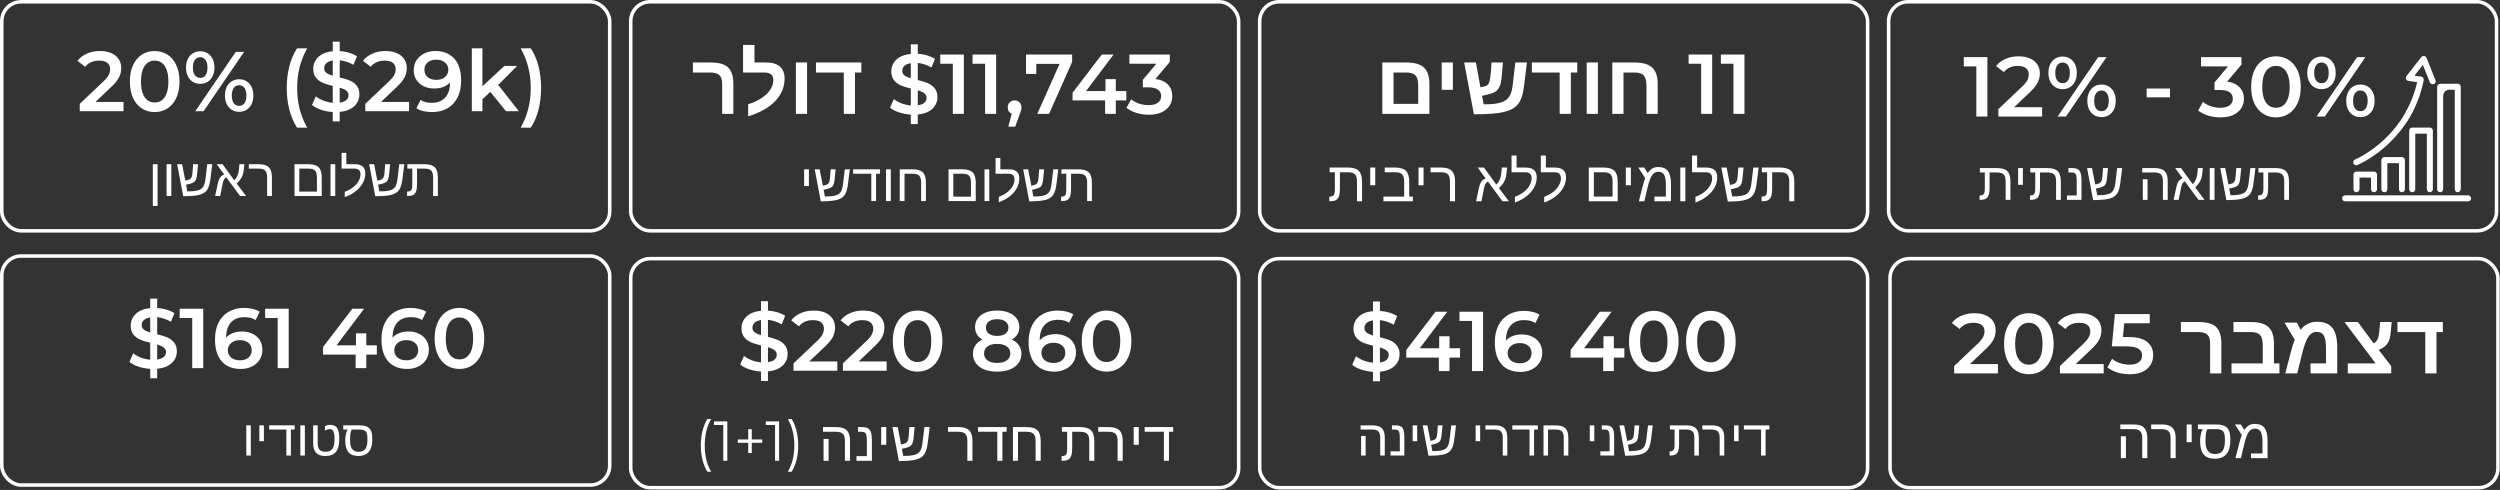<?xml version="1.0" encoding="UTF-8"?> <svg xmlns="http://www.w3.org/2000/svg" width="944" height="185" viewBox="0 0 944 185" fill="none"><rect x="0" y="0" width="944" height="185" fill="#333333" stroke="none"/><rect x="238.159" y="97.667" width="229.557" height="86.49" rx="7.338" stroke="white" stroke-width="1.334"></rect><rect x="475.654" y="97.667" width="229.557" height="86.49" rx="7.338" stroke="white" stroke-width="1.334"></rect><path d="M267.092 178.123C266.298 176.819 265.689 175.325 265.264 173.639C264.839 171.939 264.627 170.119 264.627 168.178C264.627 166.237 264.839 164.416 265.264 162.716C265.689 161.002 266.298 159.508 267.092 158.233H268.537C267.701 159.664 267.085 161.201 266.688 162.844C266.305 164.487 266.114 166.265 266.114 168.178C266.114 170.09 266.305 171.868 266.688 173.511C267.085 175.155 267.701 176.692 268.537 178.123H267.092ZM274.638 159.125V174H273.108V160.485H269.601V159.125H274.638ZM287.82 167.2H283.867V171.068H282.528V167.2H278.576V165.946H282.528V162.058H283.867V165.946H287.82V167.2ZM294.186 159.125V174H292.656V160.485H289.15V159.125H294.186ZM297.487 178.123C298.323 176.692 298.939 175.162 299.335 173.533C299.732 171.889 299.93 170.104 299.93 168.178C299.93 166.251 299.732 164.473 299.335 162.844C298.939 161.201 298.323 159.664 297.487 158.233H298.932C299.725 159.508 300.334 161.002 300.759 162.716C301.198 164.416 301.418 166.237 301.418 168.178C301.418 170.119 301.205 171.939 300.78 173.639C300.355 175.339 299.739 176.834 298.932 178.123H297.487ZM320.968 166.54V174H319.049V166.519C319.049 165.246 318.789 164.347 318.271 163.821C317.759 163.296 316.87 163.033 315.604 163.033H310.769V161.269H315.635C316.908 161.269 317.935 161.449 318.717 161.808C319.498 162.161 320.069 162.725 320.429 163.5C320.789 164.268 320.968 165.281 320.968 166.54ZM312.885 165.731V174H310.976V165.731H312.885ZM329.228 166.198V174H323.407V172.236H327.318V166.737C327.318 165.616 327.263 164.824 327.152 164.361C327.042 163.884 326.848 163.545 326.571 163.344C326.302 163.137 325.911 163.033 325.399 163.033H323.998V161.269H325.337C326.443 161.269 327.253 161.421 327.765 161.725C328.277 162.037 328.647 162.545 328.875 163.251C329.11 163.949 329.228 164.932 329.228 166.198ZM334.654 161.269V167.961H332.745V161.269H334.654ZM347.811 172.714C347.334 173.032 346.739 173.291 346.026 173.492C345.321 173.692 344.435 173.841 343.37 173.938C342.305 174.035 340.987 174.09 339.417 174.104L336.989 161.269H338.971L340.247 167.816L341.004 167.671C341.419 167.574 341.762 167.45 342.032 167.297C342.301 167.138 342.516 166.917 342.675 166.633C342.806 166.412 342.907 166.139 342.976 165.814C343.045 165.488 343.097 165.101 343.131 164.651L343.391 161.269H345.362L345.041 164.672C344.992 165.246 344.933 165.744 344.864 166.166C344.795 166.581 344.712 166.917 344.615 167.173C344.442 167.692 344.183 168.093 343.837 168.376C343.491 168.653 342.917 168.899 342.115 169.113L340.558 169.476L341.067 172.153H341.316C342.706 172.153 343.82 172.074 344.657 171.915C345.494 171.749 346.154 171.493 346.639 171.147C346.964 170.912 347.237 170.621 347.458 170.275C347.68 169.929 347.866 169.473 348.019 168.906C348.171 168.338 348.299 167.609 348.402 166.716L349.056 161.269H351.059L350.395 166.644C350.256 167.847 350.076 168.84 349.855 169.622C349.634 170.396 349.357 171.026 349.025 171.51C348.7 171.987 348.295 172.389 347.811 172.714ZM367.193 166.54V174H365.274V166.519C365.274 165.26 365.018 164.364 364.506 163.832C364.001 163.299 363.112 163.033 361.839 163.033H357.948V161.269H361.86C363.133 161.269 364.16 161.449 364.942 161.808C365.723 162.161 366.294 162.725 366.654 163.5C367.014 164.268 367.193 165.281 367.193 166.54ZM378.503 163.033V174H376.584V163.033H369.32V161.269H380.091V163.033H378.503ZM391.048 166.519C391.048 165.26 390.792 164.364 390.28 163.832C389.775 163.299 388.886 163.033 387.613 163.033H384.397V174H382.488V161.269H387.634C389.543 161.269 390.909 161.677 391.733 162.493C392.556 163.31 392.967 164.658 392.967 166.54V174H391.048V166.519ZM404.516 172.029C404.281 172.727 403.907 173.232 403.395 173.544C402.883 173.848 402.077 174 400.978 174H400.863V172.236H401.04C401.517 172.236 401.898 172.146 402.181 171.967C402.458 171.787 402.655 171.513 402.773 171.147C402.89 170.773 402.949 170.21 402.949 169.456V163.033H400.978V161.269H407.857C409.766 161.269 411.136 161.677 411.966 162.493C412.796 163.303 413.211 164.651 413.211 166.54V174H411.302V166.519C411.302 165.246 411.042 164.347 410.523 163.821C410.012 163.296 409.116 163.033 407.836 163.033H404.858V169.072C404.858 170.344 404.744 171.33 404.516 172.029ZM423.929 166.54V174H422.01V166.519C422.01 165.26 421.754 164.364 421.242 163.832C420.737 163.299 419.848 163.033 418.575 163.033H414.684V161.269H418.596C419.869 161.269 420.896 161.449 421.678 161.808C422.459 162.161 423.03 162.725 423.39 163.5C423.749 164.268 423.929 165.281 423.929 166.54ZM429.989 161.269V167.961H428.08V161.269H429.989ZM441.402 163.033V174H439.483V163.033H432.22V161.269H442.99V163.033H441.402Z" fill="white"></path><path d="M297.407 133.66C297.407 135.389 296.767 136.862 295.486 138.079C294.226 139.274 292.39 140 289.978 140.256V143.843H287.352V140.288C285.773 140.182 284.278 139.894 282.869 139.424C281.46 138.954 280.34 138.356 279.507 137.631L280.948 134.396C281.738 135.037 282.698 135.581 283.83 136.03C284.961 136.457 286.135 136.723 287.352 136.83V130.426C285.837 130.063 284.566 129.668 283.542 129.241C282.538 128.793 281.695 128.152 281.012 127.32C280.329 126.466 279.987 125.345 279.987 123.958C279.987 122.228 280.617 120.755 281.877 119.539C283.136 118.322 284.961 117.596 287.352 117.361V113.743H289.978V117.297C291.173 117.361 292.337 117.564 293.468 117.905C294.621 118.247 295.624 118.695 296.478 119.25L295.166 122.485C293.543 121.545 291.814 120.969 289.978 120.755V127.224C291.515 127.587 292.785 127.982 293.789 128.408C294.813 128.835 295.667 129.476 296.35 130.33C297.055 131.162 297.407 132.272 297.407 133.66ZM284.118 123.765C284.118 124.47 284.396 125.036 284.951 125.463C285.506 125.889 286.306 126.252 287.352 126.551V120.851C286.264 121.022 285.452 121.364 284.919 121.876C284.385 122.388 284.118 123.018 284.118 123.765ZM289.978 136.766C291.109 136.595 291.942 136.264 292.476 135.773C293.031 135.282 293.308 134.674 293.308 133.948C293.308 133.222 293.02 132.646 292.444 132.219C291.867 131.771 291.045 131.397 289.978 131.098V136.766ZM316.169 136.478V140H299.645V137.214L308.547 128.761C309.551 127.8 310.223 126.968 310.565 126.263C310.928 125.537 311.109 124.822 311.109 124.118C311.109 123.072 310.757 122.271 310.052 121.716C309.348 121.161 308.313 120.883 306.946 120.883C304.662 120.883 302.912 121.663 301.695 123.221L298.781 120.98C299.656 119.805 300.83 118.898 302.303 118.258C303.798 117.596 305.463 117.265 307.299 117.265C309.732 117.265 311.675 117.841 313.127 118.994C314.578 120.147 315.304 121.716 315.304 123.701C315.304 124.918 315.048 126.06 314.535 127.128C314.023 128.195 313.041 129.412 311.589 130.778L305.601 136.478H316.169ZM334.806 136.478V140H318.283V137.214L327.185 128.761C328.188 127.8 328.861 126.968 329.202 126.263C329.565 125.537 329.747 124.822 329.747 124.118C329.747 123.072 329.394 122.271 328.69 121.716C327.985 121.161 326.95 120.883 325.584 120.883C323.3 120.883 321.549 121.663 320.332 123.221L317.418 120.98C318.294 119.805 319.468 118.898 320.941 118.258C322.435 117.596 324.1 117.265 325.936 117.265C328.37 117.265 330.312 117.841 331.764 118.994C333.216 120.147 333.941 121.716 333.941 123.701C333.941 124.918 333.685 126.06 333.173 127.128C332.661 128.195 331.679 129.412 330.227 130.778L324.239 136.478H334.806ZM346.465 140.32C344.672 140.32 343.071 139.872 341.662 138.976C340.253 138.058 339.143 136.734 338.332 135.005C337.52 133.254 337.115 131.184 337.115 128.793C337.115 126.402 337.52 124.342 338.332 122.613C339.143 120.862 340.253 119.539 341.662 118.642C343.071 117.724 344.672 117.265 346.465 117.265C348.258 117.265 349.859 117.724 351.268 118.642C352.699 119.539 353.819 120.862 354.631 122.613C355.442 124.342 355.847 126.402 355.847 128.793C355.847 131.184 355.442 133.254 354.631 135.005C353.819 136.734 352.699 138.058 351.268 138.976C349.859 139.872 348.258 140.32 346.465 140.32ZM346.465 136.702C348.066 136.702 349.326 136.04 350.244 134.717C351.183 133.393 351.653 131.419 351.653 128.793C351.653 126.167 351.183 124.192 350.244 122.869C349.326 121.545 348.066 120.883 346.465 120.883C344.885 120.883 343.626 121.545 342.687 122.869C341.769 124.192 341.31 126.167 341.31 128.793C341.31 131.419 341.769 133.393 342.687 134.717C343.626 136.04 344.885 136.702 346.465 136.702ZM382.048 128.216C383.222 128.75 384.119 129.476 384.738 130.394C385.378 131.29 385.698 132.347 385.698 133.564C385.698 134.93 385.314 136.126 384.546 137.15C383.798 138.175 382.731 138.965 381.343 139.52C379.956 140.054 378.344 140.32 376.508 140.32C374.672 140.32 373.061 140.054 371.673 139.52C370.307 138.965 369.25 138.175 368.503 137.15C367.756 136.126 367.382 134.93 367.382 133.564C367.382 132.347 367.692 131.29 368.311 130.394C368.93 129.476 369.816 128.75 370.968 128.216C370.072 127.725 369.378 127.085 368.887 126.295C368.417 125.484 368.183 124.555 368.183 123.509C368.183 122.25 368.524 121.15 369.207 120.211C369.912 119.272 370.894 118.546 372.153 118.034C373.413 117.521 374.864 117.265 376.508 117.265C378.173 117.265 379.636 117.521 380.895 118.034C382.155 118.546 383.137 119.272 383.841 120.211C384.546 121.15 384.898 122.25 384.898 123.509C384.898 124.555 384.652 125.473 384.161 126.263C383.67 127.053 382.966 127.704 382.048 128.216ZM376.508 120.531C375.206 120.531 374.171 120.809 373.402 121.364C372.655 121.919 372.281 122.698 372.281 123.701C372.281 124.662 372.655 125.43 373.402 126.007C374.171 126.562 375.206 126.839 376.508 126.839C377.832 126.839 378.878 126.562 379.646 126.007C380.415 125.43 380.799 124.662 380.799 123.701C380.799 122.698 380.404 121.919 379.614 121.364C378.846 120.809 377.81 120.531 376.508 120.531ZM376.508 137.054C378.045 137.054 379.262 136.734 380.159 136.094C381.055 135.453 381.504 134.567 381.504 133.436C381.504 132.326 381.055 131.451 380.159 130.81C379.262 130.17 378.045 129.849 376.508 129.849C374.971 129.849 373.765 130.17 372.89 130.81C372.014 131.451 371.577 132.326 371.577 133.436C371.577 134.567 372.014 135.453 372.89 136.094C373.765 136.734 374.971 137.054 376.508 137.054ZM398.582 126.167C400.055 126.167 401.378 126.455 402.553 127.032C403.727 127.587 404.645 128.387 405.306 129.433C405.968 130.479 406.299 131.685 406.299 133.052C406.299 134.503 405.936 135.784 405.21 136.894C404.485 137.983 403.503 138.826 402.264 139.424C401.026 140.022 399.639 140.32 398.102 140.32C395.028 140.32 392.637 139.36 390.929 137.439C389.242 135.517 388.399 132.763 388.399 129.177C388.399 126.658 388.858 124.513 389.776 122.741C390.694 120.947 391.975 119.592 393.619 118.674C395.284 117.735 397.205 117.265 399.382 117.265C400.535 117.265 401.613 117.393 402.617 117.649C403.641 117.884 404.527 118.236 405.274 118.706L403.737 121.844C402.627 121.118 401.208 120.755 399.479 120.755C397.322 120.755 395.636 121.417 394.419 122.741C393.202 124.064 392.594 125.975 392.594 128.473V128.505C393.256 127.736 394.099 127.16 395.124 126.775C396.148 126.37 397.301 126.167 398.582 126.167ZM397.877 137.054C399.18 137.054 400.236 136.713 401.048 136.03C401.859 135.325 402.264 134.396 402.264 133.244C402.264 132.07 401.859 131.141 401.048 130.458C400.236 129.775 399.148 129.433 397.781 129.433C396.436 129.433 395.337 129.796 394.483 130.522C393.651 131.248 393.234 132.166 393.234 133.276C393.234 134.364 393.64 135.272 394.451 135.998C395.284 136.702 396.426 137.054 397.877 137.054ZM417.825 140.32C416.032 140.32 414.431 139.872 413.022 138.976C411.613 138.058 410.503 136.734 409.692 135.005C408.881 133.254 408.475 131.184 408.475 128.793C408.475 126.402 408.881 124.342 409.692 122.613C410.503 120.862 411.613 119.539 413.022 118.642C414.431 117.724 416.032 117.265 417.825 117.265C419.618 117.265 421.22 117.724 422.629 118.642C424.059 119.539 425.18 120.862 425.991 122.613C426.802 124.342 427.208 126.402 427.208 128.793C427.208 131.184 426.802 133.254 425.991 135.005C425.18 136.734 424.059 138.058 422.629 138.976C421.22 139.872 419.618 140.32 417.825 140.32ZM417.825 136.702C419.426 136.702 420.686 136.04 421.604 134.717C422.543 133.393 423.013 131.419 423.013 128.793C423.013 126.167 422.543 124.192 421.604 122.869C420.686 121.545 419.426 120.883 417.825 120.883C416.246 120.883 414.986 121.545 414.047 122.869C413.129 124.192 412.67 126.167 412.67 128.793C412.67 131.419 413.129 133.393 414.047 134.717C414.986 136.04 416.246 136.702 417.825 136.702Z" fill="white"></path><rect x="0.667" y="96.667" width="229.557" height="86.49" rx="7.338" stroke="white" stroke-width="1.334"></rect><path d="M94.707 160.617V172H93.001V160.617H94.707ZM99.643 160.617V166.601H97.936V160.617H99.643ZM109.848 162.194V172H108.132V162.194H101.638V160.617H111.268V162.194H109.848ZM115.118 160.617V172H113.411V160.617H115.118ZM122.846 172.186C121.269 172.186 120.109 171.79 119.367 170.998C118.625 170.2 118.253 168.976 118.253 167.324V160.617H119.96V167.269C119.96 168.419 120.186 169.26 120.638 169.792C121.095 170.324 121.841 170.59 122.874 170.59C123.684 170.59 124.342 170.426 124.85 170.098C125.357 169.77 125.728 169.254 125.963 168.549C126.204 167.838 126.325 166.904 126.325 165.747C126.325 164.461 126.189 163.521 125.917 162.927C125.644 162.327 125.181 162.027 124.525 162.027C123.894 162.027 123.285 162.228 122.697 162.63V160.997C123.174 160.62 123.838 160.431 124.692 160.431C125.96 160.431 126.847 160.849 127.354 161.684C127.862 162.512 128.115 163.867 128.115 165.747C128.115 167.967 127.692 169.597 126.844 170.636C125.997 171.669 124.664 172.186 122.846 172.186ZM130.379 166.035C130.379 165.534 130.419 165.03 130.5 164.522C130.586 164.009 130.697 163.545 130.833 163.131C130.976 162.716 131.127 162.404 131.288 162.194H129.618V160.617H135.778C137.485 160.617 138.71 160.982 139.452 161.711C140.194 162.435 140.565 163.641 140.565 165.33V166.146C140.565 168.125 140.12 169.628 139.229 170.655C138.345 171.675 137.049 172.186 135.342 172.186C133.648 172.186 132.395 171.709 131.585 170.757C130.781 169.798 130.379 168.332 130.379 166.359V166.035ZM132.81 162.194C132.395 162.924 132.188 164.179 132.188 165.96V166.452C132.188 167.813 132.46 168.846 133.004 169.551C133.555 170.256 134.347 170.608 135.379 170.608C136.561 170.608 137.414 170.259 137.94 169.56C138.472 168.861 138.738 167.717 138.738 166.127V165.311C138.738 164.161 138.518 163.354 138.079 162.89C137.64 162.426 136.867 162.194 135.76 162.194H132.81Z" fill="white"></path><path d="M66.78 132.66C66.78 134.389 66.139 135.862 64.859 137.079C63.599 138.274 61.763 139 59.351 139.256V142.843H56.725V139.288C55.145 139.181 53.651 138.893 52.242 138.424C50.833 137.954 49.712 137.356 48.88 136.63L50.321 133.396C51.111 134.037 52.071 134.581 53.203 135.029C54.334 135.456 55.508 135.723 56.725 135.83V129.426C55.209 129.063 53.939 128.668 52.914 128.241C51.911 127.793 51.068 127.152 50.385 126.32C49.702 125.466 49.36 124.345 49.36 122.957C49.36 121.228 49.99 119.755 51.249 118.538C52.509 117.321 54.334 116.596 56.725 116.361V112.742H59.351V116.297C60.546 116.361 61.71 116.564 62.841 116.905C63.994 117.247 64.997 117.695 65.851 118.25L64.538 121.484C62.916 120.545 61.187 119.969 59.351 119.755V126.223C60.888 126.586 62.158 126.981 63.161 127.408C64.186 127.835 65.04 128.476 65.723 129.33C66.427 130.162 66.78 131.272 66.78 132.66ZM53.491 122.765C53.491 123.47 53.768 124.035 54.323 124.462C54.879 124.889 55.679 125.252 56.725 125.551V119.851C55.636 120.022 54.825 120.364 54.291 120.876C53.758 121.388 53.491 122.018 53.491 122.765ZM59.351 135.766C60.482 135.595 61.315 135.264 61.849 134.773C62.404 134.282 62.681 133.674 62.681 132.948C62.681 132.222 62.393 131.646 61.816 131.219C61.24 130.77 60.418 130.397 59.351 130.098V135.766ZM76.743 116.585V139H72.58V120.075H67.841V116.585H76.743ZM91.372 125.167C92.845 125.167 94.169 125.455 95.343 126.031C96.517 126.586 97.435 127.387 98.097 128.433C98.758 129.479 99.089 130.685 99.089 132.051C99.089 133.503 98.727 134.784 98.001 135.894C97.275 136.983 96.293 137.826 95.055 138.424C93.817 139.021 92.429 139.32 90.892 139.32C87.818 139.32 85.427 138.36 83.719 136.438C82.033 134.517 81.189 131.763 81.189 128.177C81.189 125.658 81.648 123.512 82.566 121.74C83.484 119.947 84.765 118.592 86.409 117.674C88.074 116.734 89.995 116.265 92.173 116.265C93.326 116.265 94.404 116.393 95.407 116.649C96.432 116.884 97.317 117.236 98.065 117.706L96.528 120.844C95.418 120.118 93.998 119.755 92.269 119.755C90.113 119.755 88.426 120.417 87.209 121.74C85.993 123.064 85.384 124.975 85.384 127.472V127.504C86.046 126.736 86.889 126.159 87.914 125.775C88.939 125.37 90.091 125.167 91.372 125.167ZM90.668 136.054C91.97 136.054 93.027 135.712 93.838 135.029C94.649 134.325 95.055 133.396 95.055 132.243C95.055 131.069 94.649 130.141 93.838 129.458C93.027 128.774 91.938 128.433 90.572 128.433C89.227 128.433 88.127 128.796 87.273 129.522C86.441 130.247 86.025 131.165 86.025 132.276C86.025 133.364 86.43 134.272 87.241 134.997C88.074 135.702 89.216 136.054 90.668 136.054ZM109.015 116.585V139H104.852V120.075H100.113V116.585H109.015ZM142.292 133.909H138.321V139H134.287V133.909H121.99V131.027L133.038 116.585H137.489L127.082 130.386H134.415V125.871H138.321V130.386H142.292V133.909ZM154.227 125.167C155.7 125.167 157.023 125.455 158.197 126.031C159.372 126.586 160.289 127.387 160.951 128.433C161.613 129.479 161.944 130.685 161.944 132.051C161.944 133.503 161.581 134.784 160.855 135.894C160.129 136.983 159.147 137.826 157.909 138.424C156.671 139.021 155.283 139.32 153.746 139.32C150.672 139.32 148.281 138.36 146.574 136.438C144.887 134.517 144.044 131.763 144.044 128.177C144.044 125.658 144.503 123.512 145.421 121.74C146.339 119.947 147.62 118.592 149.263 117.674C150.929 116.734 152.85 116.265 155.027 116.265C156.18 116.265 157.258 116.393 158.261 116.649C159.286 116.884 160.172 117.236 160.919 117.706L159.382 120.844C158.272 120.118 156.853 119.755 155.123 119.755C152.967 119.755 151.281 120.417 150.064 121.74C148.847 123.064 148.239 124.975 148.239 127.472V127.504C148.901 126.736 149.744 126.159 150.768 125.775C151.793 125.37 152.946 125.167 154.227 125.167ZM153.522 136.054C154.824 136.054 155.881 135.712 156.692 135.029C157.504 134.325 157.909 133.396 157.909 132.243C157.909 131.069 157.504 130.141 156.692 129.458C155.881 128.774 154.792 128.433 153.426 128.433C152.081 128.433 150.982 128.796 150.128 129.522C149.295 130.247 148.879 131.165 148.879 132.276C148.879 133.364 149.285 134.272 150.096 134.997C150.929 135.702 152.071 136.054 153.522 136.054ZM173.47 139.32C171.677 139.32 170.076 138.872 168.667 137.975C167.258 137.057 166.148 135.734 165.337 134.005C164.525 132.254 164.12 130.183 164.12 127.793C164.12 125.402 164.525 123.342 165.337 121.612C166.148 119.862 167.258 118.538 168.667 117.642C170.076 116.724 171.677 116.265 173.47 116.265C175.263 116.265 176.864 116.724 178.273 117.642C179.704 118.538 180.824 119.862 181.636 121.612C182.447 123.342 182.852 125.402 182.852 127.793C182.852 130.183 182.447 132.254 181.636 134.005C180.824 135.734 179.704 137.057 178.273 137.975C176.864 138.872 175.263 139.32 173.47 139.32ZM173.47 135.702C175.071 135.702 176.331 135.04 177.249 133.716C178.188 132.393 178.658 130.418 178.658 127.793C178.658 125.167 178.188 123.192 177.249 121.869C176.331 120.545 175.071 119.883 173.47 119.883C171.89 119.883 170.631 120.545 169.692 121.869C168.774 123.192 168.315 125.167 168.315 127.793C168.315 130.418 168.774 132.393 169.692 133.716C170.631 135.04 171.89 135.702 173.47 135.702Z" fill="white"></path><path d="M522.888 165.331V172.001H521.171V165.312C521.171 164.174 520.939 163.37 520.476 162.9C520.018 162.43 519.223 162.195 518.091 162.195H513.768V160.618H518.119C519.257 160.618 520.176 160.779 520.875 161.101C521.573 161.416 522.084 161.92 522.405 162.613C522.727 163.299 522.888 164.205 522.888 165.331ZM515.661 164.607V172.001H513.954V164.607H515.661ZM530.272 165.025V172.001H525.068V170.424H528.565V165.507C528.565 164.505 528.516 163.797 528.417 163.383C528.318 162.956 528.145 162.653 527.897 162.474C527.656 162.288 527.307 162.195 526.849 162.195H525.597V160.618H526.793C527.783 160.618 528.507 160.754 528.964 161.026C529.422 161.305 529.753 161.759 529.957 162.39C530.167 163.015 530.272 163.893 530.272 165.025ZM535.125 160.618V166.602H533.417V160.618H535.125ZM546.888 170.851C546.461 171.136 545.93 171.368 545.292 171.547C544.662 171.726 543.87 171.859 542.917 171.946C541.965 172.032 540.787 172.082 539.383 172.094L537.212 160.618H538.984L540.125 166.472L540.802 166.342C541.173 166.256 541.479 166.144 541.721 166.008C541.962 165.866 542.154 165.668 542.296 165.415C542.413 165.217 542.503 164.972 542.565 164.682C542.627 164.391 542.673 164.045 542.704 163.643L542.936 160.618H544.699L544.411 163.661C544.368 164.174 544.315 164.62 544.253 164.997C544.192 165.368 544.117 165.668 544.031 165.897C543.876 166.361 543.644 166.72 543.335 166.973C543.026 167.221 542.512 167.44 541.795 167.632L540.403 167.957L540.858 170.35H541.081C542.324 170.35 543.319 170.279 544.068 170.137C544.816 169.988 545.407 169.759 545.84 169.45C546.131 169.24 546.375 168.98 546.573 168.671C546.771 168.362 546.938 167.953 547.074 167.446C547.21 166.939 547.324 166.287 547.417 165.489L548.001 160.618H549.792L549.198 165.424C549.075 166.5 548.914 167.388 548.716 168.086C548.518 168.779 548.271 169.342 547.974 169.775C547.683 170.202 547.321 170.56 546.888 170.851ZM558.912 160.618V166.602H557.205V160.618H558.912ZM569.154 165.331V172.001H567.438V165.312C567.438 164.187 567.209 163.386 566.751 162.91C566.299 162.433 565.505 162.195 564.367 162.195H560.888V160.618H564.385C565.523 160.618 566.442 160.779 567.141 161.101C567.84 161.416 568.35 161.92 568.671 162.613C568.993 163.299 569.154 164.205 569.154 165.331ZM579.266 162.195V172.001H577.55V162.195H571.056V160.618H580.686V162.195H579.266ZM590.482 165.312C590.482 164.187 590.254 163.386 589.796 162.91C589.344 162.433 588.55 162.195 587.412 162.195H584.536V172.001H582.829V160.618H587.43C589.137 160.618 590.359 160.983 591.095 161.713C591.831 162.443 592.199 163.649 592.199 165.331V172.001H590.482V165.312ZM602.014 160.618V166.602H600.307V160.618H602.014ZM609.501 165.025V172.001H604.296V170.424H607.794V165.507C607.794 164.505 607.744 163.797 607.646 163.383C607.547 162.956 607.373 162.653 607.126 162.474C606.885 162.288 606.535 162.195 606.078 162.195H604.825V160.618H606.022C607.012 160.618 607.735 160.754 608.193 161.026C608.651 161.305 608.981 161.759 609.186 162.39C609.396 163.015 609.501 163.893 609.501 165.025ZM621.181 170.851C620.754 171.136 620.222 171.368 619.585 171.547C618.955 171.726 618.163 171.859 617.21 171.946C616.258 172.032 615.08 172.082 613.676 172.094L611.505 160.618H613.277L614.418 166.472L615.095 166.342C615.466 166.256 615.772 166.144 616.014 166.008C616.255 165.866 616.447 165.668 616.589 165.415C616.706 165.217 616.796 164.972 616.858 164.682C616.92 164.391 616.966 164.045 616.997 163.643L617.229 160.618H618.992L618.704 163.661C618.661 164.174 618.608 164.62 618.546 164.997C618.485 165.368 618.41 165.668 618.324 165.897C618.169 166.361 617.937 166.72 617.628 166.973C617.319 167.221 616.805 167.44 616.088 167.632L614.696 167.957L615.151 170.35H615.374C616.617 170.35 617.612 170.279 618.361 170.137C619.109 169.988 619.7 169.759 620.133 169.45C620.424 169.24 620.668 168.98 620.866 168.671C621.064 168.362 621.231 167.953 621.367 167.446C621.503 166.939 621.617 166.287 621.71 165.489L622.294 160.618H624.085L623.491 165.424C623.368 166.5 623.207 167.388 623.009 168.086C622.811 168.779 622.563 169.342 622.267 169.775C621.976 170.202 621.614 170.56 621.181 170.851ZM633.715 170.239C633.505 170.863 633.171 171.315 632.713 171.593C632.255 171.865 631.535 172.001 630.551 172.001H630.449V170.424H630.607C631.034 170.424 631.374 170.344 631.627 170.183C631.875 170.022 632.051 169.778 632.156 169.45C632.261 169.116 632.314 168.612 632.314 167.938V162.195H630.551V160.618H636.702C638.409 160.618 639.634 160.983 640.376 161.713C641.118 162.437 641.489 163.643 641.489 165.331V172.001H639.782V165.312C639.782 164.174 639.55 163.37 639.086 162.9C638.629 162.43 637.828 162.195 636.684 162.195H634.021V167.595C634.021 168.733 633.919 169.614 633.715 170.239ZM651.073 165.331V172.001H649.356V165.312C649.356 164.187 649.128 163.386 648.67 162.91C648.218 162.433 647.424 162.195 646.286 162.195H642.807V160.618H646.304C647.442 160.618 648.361 160.779 649.06 161.101C649.758 161.416 650.269 161.92 650.59 162.613C650.912 163.299 651.073 164.205 651.073 165.331ZM656.491 160.618V166.602H654.784V160.618H656.491ZM666.696 162.195V172.001H664.979V162.195H658.485V160.618H668.115V162.195H666.696Z" fill="white"></path><path d="M810.831 165.541V173.001H808.911V165.52C808.911 164.248 808.652 163.348 808.133 162.823C807.621 162.297 806.732 162.034 805.466 162.034H800.631V160.27H805.497C806.77 160.27 807.797 160.45 808.579 160.81C809.361 161.162 809.931 161.726 810.291 162.501C810.651 163.269 810.831 164.282 810.831 165.541ZM802.748 164.732V173.001H800.839V164.732H802.748ZM821.528 165.541V173.001H819.609V165.52C819.609 164.261 819.353 163.366 818.841 162.833C818.336 162.3 817.447 162.034 816.174 162.034H812.283V160.27H816.195C817.468 160.27 818.495 160.45 819.277 160.81C820.058 161.162 820.629 161.726 820.989 162.501C821.348 163.269 821.528 164.282 821.528 165.541ZM827.588 160.27V166.963H825.679V160.27H827.588ZM830.773 166.33C830.773 165.769 830.818 165.206 830.908 164.638C831.005 164.064 831.13 163.545 831.282 163.082C831.441 162.619 831.61 162.269 831.79 162.034H829.922V160.27H836.812C838.721 160.27 840.091 160.678 840.921 161.495C841.751 162.304 842.166 163.653 842.166 165.541V166.454C842.166 168.668 841.668 170.349 840.672 171.497C839.683 172.638 838.234 173.209 836.324 173.209C834.429 173.209 833.028 172.676 832.122 171.611C831.223 170.539 830.773 168.899 830.773 166.693V166.33ZM833.492 162.034C833.028 162.85 832.797 164.255 832.797 166.247V166.797C832.797 168.318 833.101 169.474 833.71 170.262C834.325 171.051 835.211 171.445 836.366 171.445C837.687 171.445 838.642 171.054 839.23 170.273C839.825 169.491 840.122 168.211 840.122 166.433V165.52C840.122 164.234 839.877 163.331 839.385 162.812C838.894 162.293 838.03 162.034 836.791 162.034H833.492ZM851.411 160.063C853.085 160.063 854.306 160.575 855.074 161.598C855.849 162.615 856.236 164.234 856.236 166.454V173.001H849.99V171.238H854.306V166.693C854.306 164.998 854.088 163.767 853.652 162.999C853.217 162.231 852.476 161.847 851.432 161.847C850.498 161.847 849.73 162.269 849.128 163.113C848.52 163.971 847.963 165.462 847.458 167.585L846.161 173.001H844.106L845.528 167.43C845.687 166.779 845.85 166.191 846.016 165.666C846.182 165.14 846.344 164.673 846.503 164.265L843.909 160.27H846.161L847.458 162.376C847.997 161.56 848.575 160.972 849.191 160.613C849.806 160.246 850.546 160.063 851.411 160.063Z" fill="white"></path><path d="M528.492 133.775C528.492 135.504 527.852 136.977 526.571 138.193C525.311 139.389 523.475 140.115 521.063 140.371V143.957H518.437V140.403C516.858 140.296 515.363 140.008 513.954 139.538C512.545 139.069 511.425 138.471 510.592 137.745L512.033 134.511C512.823 135.151 513.783 135.696 514.915 136.144C516.046 136.571 517.22 136.838 518.437 136.945V130.54C516.922 130.177 515.651 129.783 514.627 129.356C513.623 128.907 512.78 128.267 512.097 127.434C511.414 126.58 511.072 125.46 511.072 124.072C511.072 122.343 511.702 120.87 512.962 119.653C514.221 118.436 516.046 117.71 518.437 117.476V113.857H521.063V117.412C522.258 117.476 523.422 117.678 524.553 118.02C525.706 118.362 526.709 118.81 527.563 119.365L526.25 122.599C524.628 121.66 522.899 121.083 521.063 120.87V127.338C522.6 127.701 523.87 128.096 524.874 128.523C525.898 128.95 526.752 129.59 527.435 130.444C528.14 131.277 528.492 132.387 528.492 133.775ZM515.203 123.88C515.203 124.584 515.481 125.15 516.036 125.577C516.591 126.004 517.391 126.367 518.437 126.666V120.966C517.349 121.137 516.537 121.478 516.004 121.991C515.47 122.503 515.203 123.133 515.203 123.88ZM521.063 136.881C522.194 136.71 523.027 136.379 523.561 135.888C524.116 135.397 524.393 134.789 524.393 134.063C524.393 133.337 524.105 132.76 523.529 132.334C522.952 131.885 522.13 131.512 521.063 131.213V136.881ZM551.313 135.023H547.342V140.115H543.307V135.023H531.011V132.141L542.059 117.7H546.51L536.103 131.501H543.435V126.986H547.342V131.501H551.313V135.023ZM560.001 117.7V140.115H555.838V121.19H551.099V117.7H560.001ZM574.63 126.281C576.103 126.281 577.427 126.57 578.601 127.146C579.775 127.701 580.693 128.502 581.355 129.548C582.016 130.594 582.347 131.8 582.347 133.166C582.347 134.618 581.984 135.899 581.259 137.009C580.533 138.097 579.551 138.941 578.313 139.538C577.074 140.136 575.687 140.435 574.15 140.435C571.076 140.435 568.685 139.474 566.977 137.553C565.29 135.632 564.447 132.878 564.447 129.292C564.447 126.772 564.906 124.627 565.824 122.855C566.742 121.062 568.023 119.706 569.667 118.788C571.332 117.849 573.253 117.38 575.431 117.38C576.583 117.38 577.661 117.508 578.665 117.764C579.689 117.999 580.575 118.351 581.323 118.821L579.786 121.959C578.675 121.233 577.256 120.87 575.527 120.87C573.371 120.87 571.684 121.532 570.467 122.855C569.25 124.179 568.642 126.089 568.642 128.587V128.619C569.304 127.851 570.147 127.274 571.172 126.89C572.196 126.484 573.349 126.281 574.63 126.281ZM573.926 137.169C575.228 137.169 576.285 136.827 577.096 136.144C577.907 135.44 578.313 134.511 578.313 133.358C578.313 132.184 577.907 131.255 577.096 130.572C576.285 129.889 575.196 129.548 573.83 129.548C572.485 129.548 571.385 129.911 570.531 130.636C569.699 131.362 569.282 132.28 569.282 133.39C569.282 134.479 569.688 135.386 570.499 136.112C571.332 136.817 572.474 137.169 573.926 137.169ZM613.354 135.023H609.384V140.115H605.349V135.023H593.053V132.141L604.1 117.7H608.551L598.144 131.501H605.477V126.986H609.384V131.501H613.354V135.023ZM624.456 140.435C622.663 140.435 621.062 139.987 619.653 139.09C618.244 138.172 617.134 136.849 616.323 135.119C615.512 133.369 615.106 131.298 615.106 128.907C615.106 126.516 615.512 124.456 616.323 122.727C617.134 120.977 618.244 119.653 619.653 118.756C621.062 117.839 622.663 117.38 624.456 117.38C626.25 117.38 627.851 117.839 629.26 118.756C630.69 119.653 631.811 120.977 632.622 122.727C633.433 124.456 633.839 126.516 633.839 128.907C633.839 131.298 633.433 133.369 632.622 135.119C631.811 136.849 630.69 138.172 629.26 139.09C627.851 139.987 626.25 140.435 624.456 140.435ZM624.456 136.817C626.057 136.817 627.317 136.155 628.235 134.831C629.174 133.508 629.644 131.533 629.644 128.907C629.644 126.281 629.174 124.307 628.235 122.983C627.317 121.66 626.057 120.998 624.456 120.998C622.877 120.998 621.617 121.66 620.678 122.983C619.76 124.307 619.301 126.281 619.301 128.907C619.301 131.533 619.76 133.508 620.678 134.831C621.617 136.155 622.877 136.817 624.456 136.817ZM646.002 140.435C644.209 140.435 642.608 139.987 641.199 139.09C639.79 138.172 638.68 136.849 637.869 135.119C637.057 133.369 636.652 131.298 636.652 128.907C636.652 126.516 637.057 124.456 637.869 122.727C638.68 120.977 639.79 119.653 641.199 118.756C642.608 117.839 644.209 117.38 646.002 117.38C647.795 117.38 649.396 117.839 650.805 118.756C652.236 119.653 653.356 120.977 654.168 122.727C654.979 124.456 655.384 126.516 655.384 128.907C655.384 131.298 654.979 133.369 654.168 135.119C653.356 136.849 652.236 138.172 650.805 139.09C649.396 139.987 647.795 140.435 646.002 140.435ZM646.002 136.817C647.603 136.817 648.863 136.155 649.781 134.831C650.72 133.508 651.19 131.533 651.19 128.907C651.19 126.281 650.72 124.307 649.781 122.983C648.863 121.66 647.603 120.998 646.002 120.998C644.422 120.998 643.163 121.66 642.224 122.983C641.306 124.307 640.847 126.281 640.847 128.907C640.847 131.533 641.306 133.508 642.224 134.831C643.163 136.155 644.422 136.817 646.002 136.817Z" fill="white"></path><rect x="0.667" y="0.667" width="229.557" height="86.49" rx="7.338" stroke="white" stroke-width="1.334"></rect><rect x="713.144" y="0.667" width="229.557" height="86.49" rx="7.338" stroke="white" stroke-width="1.334"></rect><rect x="238.158" y="0.667" width="229.557" height="86.49" rx="7.338" stroke="white" stroke-width="1.334"></rect><rect x="475.653" y="0.667" width="229.557" height="86.49" rx="7.338" stroke="white" stroke-width="1.334"></rect><path d="M59.498 62.01V77.762H57.7V62.01H59.498ZM64.697 62.01V74H62.899V62.01H64.697ZM77.088 72.788C76.639 73.088 76.079 73.332 75.407 73.521C74.743 73.71 73.909 73.85 72.906 73.941C71.903 74.033 70.662 74.085 69.183 74.098L66.896 62.01H68.762L69.964 68.176L70.678 68.039C71.069 67.948 71.391 67.831 71.645 67.687C71.899 67.537 72.101 67.329 72.251 67.062C72.375 66.853 72.469 66.596 72.534 66.29C72.6 65.984 72.648 65.619 72.681 65.195L72.925 62.01H74.782L74.479 65.215C74.434 65.756 74.378 66.225 74.313 66.622C74.248 67.013 74.17 67.329 74.079 67.57C73.916 68.058 73.671 68.436 73.346 68.704C73.02 68.964 72.479 69.195 71.723 69.397L70.258 69.739L70.736 72.261H70.971C72.28 72.261 73.329 72.186 74.118 72.036C74.906 71.879 75.528 71.638 75.984 71.313C76.29 71.091 76.548 70.817 76.756 70.492C76.965 70.166 77.14 69.736 77.284 69.202C77.427 68.668 77.548 67.98 77.645 67.14L78.261 62.01H80.147L79.522 67.072C79.391 68.205 79.222 69.14 79.013 69.876C78.805 70.606 78.544 71.199 78.232 71.655C77.925 72.104 77.544 72.482 77.088 72.788ZM83.929 70.062L83.147 74H81.251L82.072 70.101C82.307 68.98 82.522 68.192 82.717 67.736C82.912 67.273 83.157 66.899 83.45 66.612C83.75 66.326 84.15 66.081 84.652 65.879L81.828 62.01H84.046L88.453 68.078C88.942 67.622 89.33 67.072 89.616 66.427C89.909 65.775 90.102 65.029 90.193 64.189L90.418 62.01H92.274L92.049 64.15C91.978 64.866 91.847 65.495 91.659 66.036C91.528 66.407 91.372 66.762 91.19 67.101C91.007 67.433 90.773 67.778 90.486 68.137C90.206 68.495 89.841 68.896 89.391 69.339L92.919 74H90.632L85.473 66.993C84.952 67.247 84.58 67.687 84.359 68.313C84.294 68.475 84.225 68.704 84.154 68.997C84.088 69.29 84.013 69.645 83.929 70.062ZM102.672 66.974V74H100.864V66.954C100.864 65.769 100.623 64.925 100.141 64.423C99.665 63.922 98.828 63.671 97.629 63.671H93.965V62.01H97.649C98.848 62.01 99.815 62.179 100.551 62.518C101.287 62.85 101.825 63.381 102.164 64.111C102.502 64.834 102.672 65.788 102.672 66.974ZM121.483 66.974V74H111.213V62.01H116.46C118.258 62.01 119.545 62.394 120.32 63.163C121.096 63.931 121.483 65.202 121.483 66.974ZM113.011 72.339H119.675V66.954C119.675 65.769 119.434 64.925 118.952 64.423C118.477 63.922 117.64 63.671 116.441 63.671H113.011V72.339ZM126.594 62.01V74H124.796V62.01H126.594ZM130.18 72.417C131.431 71.954 132.5 71.368 133.386 70.658C134.278 69.954 134.956 69.186 135.418 68.352C135.887 67.518 136.122 66.671 136.122 65.811C136.122 64.384 135.36 63.671 133.835 63.671H128.979V57.729H130.777V62.01H134.021C136.633 62.01 137.94 63.172 137.94 65.498C137.94 66.697 137.653 67.847 137.08 68.948C136.506 70.049 135.698 71.039 134.656 71.918C133.418 72.974 131.926 73.814 130.18 74.44V72.417ZM149.598 72.788C149.148 73.088 148.588 73.332 147.917 73.521C147.252 73.71 146.419 73.85 145.415 73.941C144.412 74.033 143.171 74.085 141.692 74.098L139.405 62.01H141.272L142.474 68.176L143.187 68.039C143.578 67.948 143.901 67.831 144.155 67.687C144.409 67.537 144.611 67.329 144.761 67.062C144.884 66.853 144.979 66.596 145.044 66.29C145.109 65.984 145.158 65.619 145.191 65.195L145.435 62.01H147.292L146.989 65.215C146.943 65.756 146.888 66.225 146.822 66.622C146.757 67.013 146.679 67.329 146.588 67.57C146.425 68.058 146.181 68.436 145.855 68.704C145.529 68.964 144.989 69.195 144.233 69.397L142.767 69.739L143.246 72.261H143.48C144.79 72.261 145.839 72.186 146.627 72.036C147.415 71.879 148.037 71.638 148.494 71.313C148.8 71.091 149.057 70.817 149.266 70.492C149.474 70.166 149.65 69.736 149.793 69.202C149.937 68.668 150.057 67.98 150.155 67.14L150.77 62.01H152.656L152.031 67.072C151.901 68.205 151.731 69.14 151.523 69.876C151.314 70.606 151.054 71.199 150.741 71.655C150.435 72.104 150.054 72.482 149.598 72.788ZM157.152 72.143C156.93 72.801 156.578 73.277 156.096 73.57C155.614 73.857 154.855 74 153.819 74H153.712V72.339H153.878C154.327 72.339 154.686 72.254 154.953 72.085C155.213 71.915 155.399 71.658 155.51 71.313C155.621 70.961 155.676 70.43 155.676 69.72V63.671H153.819V62.01H160.298C162.096 62.01 163.386 62.394 164.168 63.163C164.95 63.925 165.341 65.195 165.341 66.974V74H163.543V66.954C163.543 65.756 163.298 64.909 162.81 64.413C162.328 63.918 161.484 63.671 160.279 63.671H157.474V69.358C157.474 70.557 157.367 71.485 157.152 72.143Z" fill="white"></path><path d="M30.121 42V39.214L39.023 30.761C39.77 30.056 40.325 29.437 40.688 28.903C41.051 28.369 41.286 27.879 41.392 27.43C41.52 26.961 41.584 26.523 41.584 26.117C41.584 25.093 41.232 24.303 40.528 23.748C39.823 23.171 38.788 22.883 37.422 22.883C36.333 22.883 35.34 23.075 34.444 23.46C33.568 23.844 32.81 24.431 32.17 25.221L29.256 22.979C30.131 21.805 31.305 20.898 32.779 20.258C34.273 19.596 35.938 19.265 37.774 19.265C39.396 19.265 40.805 19.532 42.001 20.065C43.218 20.578 44.146 21.314 44.787 22.275C45.448 23.235 45.779 24.378 45.779 25.701C45.779 26.427 45.683 27.153 45.491 27.879C45.299 28.583 44.936 29.33 44.402 30.12C43.869 30.91 43.089 31.796 42.065 32.778L34.412 40.047L33.547 38.478H46.644V42H30.121ZM58.397 42.32C56.625 42.32 55.024 41.872 53.593 40.975C52.184 40.079 51.074 38.776 50.263 37.069C49.452 35.34 49.046 33.248 49.046 30.793C49.046 28.337 49.452 26.256 50.263 24.548C51.074 22.819 52.184 21.506 53.593 20.61C55.024 19.713 56.625 19.265 58.397 19.265C60.19 19.265 61.791 19.713 63.2 20.61C64.609 21.506 65.719 22.819 66.53 24.548C67.363 26.256 67.779 28.337 67.779 30.793C67.779 33.248 67.363 35.34 66.53 37.069C65.719 38.776 64.609 40.079 63.2 40.975C61.791 41.872 60.19 42.32 58.397 42.32ZM58.397 38.702C59.443 38.702 60.35 38.424 61.118 37.869C61.887 37.293 62.485 36.418 62.912 35.243C63.36 34.069 63.584 32.586 63.584 30.793C63.584 28.978 63.36 27.494 62.912 26.341C62.485 25.167 61.887 24.303 61.118 23.748C60.35 23.171 59.443 22.883 58.397 22.883C57.393 22.883 56.497 23.171 55.707 23.748C54.938 24.303 54.33 25.167 53.882 26.341C53.455 27.494 53.241 28.978 53.241 30.793C53.241 32.586 53.455 34.069 53.882 35.243C54.33 36.418 54.938 37.293 55.707 37.869C56.497 38.424 57.393 38.702 58.397 38.702ZM73.73 42L89.036 19.585H92.174L76.868 42H73.73ZM75.587 31.657C74.541 31.657 73.613 31.401 72.802 30.889C71.99 30.376 71.361 29.661 70.912 28.743C70.464 27.825 70.24 26.747 70.24 25.509C70.24 24.271 70.464 23.193 70.912 22.275C71.361 21.357 71.99 20.642 72.802 20.129C73.613 19.617 74.541 19.361 75.587 19.361C76.676 19.361 77.615 19.617 78.405 20.129C79.216 20.642 79.846 21.357 80.295 22.275C80.743 23.193 80.967 24.271 80.967 25.509C80.967 26.747 80.743 27.825 80.295 28.743C79.846 29.661 79.216 30.376 78.405 30.889C77.615 31.401 76.676 31.657 75.587 31.657ZM75.619 29.416C76.473 29.416 77.135 29.085 77.605 28.423C78.096 27.74 78.341 26.768 78.341 25.509C78.341 24.25 78.096 23.289 77.605 22.627C77.135 21.944 76.473 21.602 75.619 21.602C74.766 21.602 74.082 21.944 73.57 22.627C73.079 23.31 72.834 24.271 72.834 25.509C72.834 26.747 73.079 27.708 73.57 28.391C74.082 29.074 74.766 29.416 75.619 29.416ZM90.285 42.224C89.239 42.224 88.311 41.968 87.499 41.456C86.688 40.943 86.058 40.228 85.61 39.31C85.162 38.392 84.938 37.314 84.938 36.076C84.938 34.838 85.162 33.76 85.61 32.842C86.058 31.924 86.688 31.209 87.499 30.696C88.311 30.184 89.239 29.928 90.285 29.928C91.374 29.928 92.313 30.184 93.103 30.696C93.914 31.209 94.544 31.924 94.992 32.842C95.441 33.76 95.665 34.838 95.665 36.076C95.665 37.314 95.441 38.392 94.992 39.31C94.544 40.228 93.914 40.943 93.103 41.456C92.313 41.968 91.374 42.224 90.285 42.224ZM90.285 39.983C91.139 39.983 91.812 39.641 92.303 38.958C92.794 38.275 93.039 37.314 93.039 36.076C93.039 34.838 92.794 33.877 92.303 33.194C91.812 32.511 91.139 32.169 90.285 32.169C89.453 32.169 88.78 32.511 88.268 33.194C87.777 33.856 87.531 34.816 87.531 36.076C87.531 37.336 87.777 38.307 88.268 38.99C88.78 39.652 89.453 39.983 90.285 39.983ZM112.179 48.212C110.919 46.27 109.948 44.028 109.265 41.488C108.603 38.926 108.272 36.172 108.272 33.226C108.272 30.28 108.603 27.526 109.265 24.965C109.948 22.381 110.919 20.14 112.179 18.24H115.989C114.687 20.588 113.727 22.99 113.108 25.445C112.51 27.879 112.211 30.472 112.211 33.226C112.211 35.98 112.51 38.584 113.108 41.039C113.727 43.473 114.687 45.864 115.989 48.212H112.179ZM125.65 45.843V15.742H128.275V45.843H125.65ZM126.642 42.32C124.892 42.32 123.216 42.075 121.615 41.584C120.014 41.071 118.744 40.42 117.804 39.63L119.245 36.396C120.142 37.101 121.252 37.688 122.576 38.157C123.899 38.627 125.255 38.862 126.642 38.862C127.816 38.862 128.766 38.734 129.492 38.478C130.218 38.221 130.752 37.88 131.093 37.453C131.435 37.005 131.606 36.503 131.606 35.948C131.606 35.265 131.36 34.721 130.869 34.315C130.378 33.888 129.738 33.557 128.948 33.322C128.179 33.066 127.315 32.831 126.354 32.618C125.415 32.404 124.465 32.159 123.504 31.881C122.565 31.582 121.7 31.209 120.91 30.761C120.142 30.291 119.512 29.672 119.021 28.903C118.53 28.135 118.285 27.153 118.285 25.957C118.285 24.741 118.605 23.63 119.245 22.627C119.907 21.602 120.9 20.791 122.223 20.193C123.568 19.574 125.265 19.265 127.315 19.265C128.66 19.265 129.994 19.436 131.317 19.777C132.641 20.119 133.794 20.61 134.776 21.25L133.463 24.484C132.46 23.887 131.424 23.449 130.357 23.171C129.289 22.872 128.265 22.723 127.283 22.723C126.13 22.723 125.191 22.862 124.465 23.139C123.76 23.417 123.237 23.78 122.896 24.228C122.576 24.676 122.415 25.189 122.415 25.765C122.415 26.448 122.65 27.003 123.12 27.43C123.611 27.836 124.241 28.156 125.009 28.391C125.799 28.626 126.674 28.86 127.635 29.095C128.596 29.309 129.546 29.554 130.485 29.832C131.446 30.109 132.31 30.472 133.079 30.921C133.868 31.369 134.498 31.977 134.968 32.746C135.459 33.514 135.704 34.486 135.704 35.66C135.704 36.855 135.373 37.965 134.712 38.99C134.071 39.993 133.079 40.804 131.734 41.424C130.389 42.021 128.692 42.32 126.642 42.32ZM137.943 42V39.214L146.845 30.761C147.592 30.056 148.147 29.437 148.51 28.903C148.873 28.369 149.108 27.879 149.214 27.43C149.342 26.961 149.407 26.523 149.407 26.117C149.407 25.093 149.054 24.303 148.35 23.748C147.645 23.171 146.61 22.883 145.244 22.883C144.155 22.883 143.162 23.075 142.266 23.46C141.391 23.844 140.633 24.431 139.992 25.221L137.078 22.979C137.954 21.805 139.128 20.898 140.601 20.258C142.095 19.596 143.76 19.265 145.596 19.265C147.218 19.265 148.627 19.532 149.823 20.065C151.04 20.578 151.968 21.314 152.609 22.275C153.27 23.235 153.601 24.378 153.601 25.701C153.601 26.427 153.505 27.153 153.313 27.879C153.121 28.583 152.758 29.33 152.224 30.12C151.691 30.91 150.912 31.796 149.887 32.778L142.234 40.047L141.369 38.478H154.466V42H137.943ZM164.426 19.265C166.475 19.265 168.215 19.702 169.645 20.578C171.097 21.432 172.207 22.68 172.975 24.324C173.744 25.968 174.128 27.996 174.128 30.408C174.128 32.97 173.658 35.137 172.719 36.909C171.801 38.68 170.52 40.025 168.877 40.943C167.233 41.861 165.322 42.32 163.145 42.32C162.013 42.32 160.935 42.203 159.911 41.968C158.886 41.733 158 41.37 157.253 40.879L158.79 37.741C159.409 38.147 160.081 38.435 160.807 38.606C161.533 38.755 162.28 38.83 163.049 38.83C165.162 38.83 166.838 38.179 168.076 36.877C169.314 35.574 169.933 33.653 169.933 31.113C169.933 30.707 169.923 30.238 169.901 29.704C169.88 29.149 169.805 28.594 169.677 28.039L170.958 29.448C170.595 30.323 170.072 31.059 169.389 31.657C168.706 32.233 167.905 32.671 166.987 32.97C166.069 33.269 165.055 33.418 163.945 33.418C162.494 33.418 161.181 33.141 160.007 32.586C158.854 32.009 157.936 31.209 157.253 30.184C156.57 29.138 156.228 27.921 156.228 26.534C156.228 25.039 156.591 23.759 157.317 22.691C158.043 21.602 159.025 20.759 160.263 20.161C161.522 19.564 162.91 19.265 164.426 19.265ZM164.65 22.531C163.796 22.531 163.038 22.691 162.376 23.011C161.714 23.31 161.191 23.748 160.807 24.324C160.444 24.879 160.263 25.552 160.263 26.341C160.263 27.516 160.668 28.444 161.48 29.127C162.291 29.811 163.38 30.152 164.746 30.152C165.642 30.152 166.432 29.992 167.115 29.672C167.799 29.33 168.332 28.871 168.716 28.295C169.101 27.697 169.293 27.035 169.293 26.309C169.293 25.605 169.111 24.975 168.748 24.42C168.386 23.844 167.863 23.385 167.179 23.043C166.496 22.702 165.653 22.531 164.65 22.531ZM181.427 38.19L181.524 33.162L190.458 24.901H195.261L187.672 32.522L185.558 34.283L181.427 38.19ZM178.161 42V18.24H182.164V42H178.161ZM191.066 42L184.822 34.283L187.351 31.081L195.933 42H191.066ZM200.408 48.212H196.597C197.921 45.864 198.882 43.473 199.479 41.039C200.098 38.584 200.408 35.98 200.408 33.226C200.408 30.472 200.098 27.879 199.479 25.445C198.882 22.99 197.921 20.588 196.597 18.24H200.408C201.689 20.14 202.66 22.381 203.322 24.965C203.984 27.526 204.315 30.28 204.315 33.226C204.315 36.172 203.984 38.926 203.322 41.488C202.66 44.028 201.689 46.27 200.408 48.212Z" fill="white"></path><path d="M750.943 73.601C750.722 74.259 750.37 74.735 749.888 75.028C749.406 75.314 748.647 75.458 747.611 75.458H747.503V73.796H747.67C748.119 73.796 748.477 73.712 748.744 73.542C749.005 73.373 749.191 73.116 749.302 72.77C749.412 72.419 749.468 71.888 749.468 71.178V65.129H747.611V63.467H754.09C755.888 63.467 757.178 63.852 757.96 64.62C758.741 65.383 759.132 66.653 759.132 68.432V75.458H757.334V68.412C757.334 67.213 757.09 66.366 756.601 65.871C756.119 65.376 755.276 65.129 754.07 65.129H751.266V70.816C751.266 72.015 751.158 72.943 750.943 73.601ZM763.833 63.467V69.77H762.035V63.467H763.833ZM769.979 73.601C769.758 74.259 769.406 74.735 768.924 75.028C768.442 75.314 767.683 75.458 766.647 75.458H766.54V73.796H766.706C767.155 73.796 767.514 73.712 767.781 73.542C768.041 73.373 768.227 73.116 768.338 72.77C768.448 72.419 768.504 71.888 768.504 71.178V65.129H766.647V63.467H773.126C774.924 63.467 776.214 63.852 776.996 64.62C777.778 65.383 778.168 66.653 778.168 68.432V75.458H776.37V68.412C776.37 67.213 776.126 66.366 775.637 65.871C775.155 65.376 774.312 65.129 773.106 65.129H770.302V70.816C770.302 72.015 770.194 72.943 769.979 73.601ZM785.967 68.109V75.458H780.484V73.796H784.169V68.617C784.169 67.562 784.116 66.816 784.012 66.379C783.908 65.93 783.726 65.611 783.465 65.422C783.211 65.226 782.843 65.129 782.361 65.129H781.041V63.467H782.302C783.344 63.467 784.107 63.611 784.589 63.897C785.071 64.191 785.419 64.669 785.634 65.334C785.856 65.992 785.967 66.917 785.967 68.109ZM798.27 74.246C797.82 74.546 797.26 74.79 796.589 74.979C795.924 75.168 795.091 75.308 794.087 75.399C793.084 75.49 791.843 75.543 790.364 75.555L788.077 63.467H789.944L791.146 69.634L791.859 69.497C792.25 69.406 792.573 69.288 792.827 69.145C793.081 68.995 793.283 68.787 793.433 68.519C793.556 68.311 793.651 68.054 793.716 67.748C793.781 67.441 793.83 67.076 793.863 66.653L794.107 63.467H795.964L795.661 66.673C795.615 67.213 795.56 67.682 795.495 68.08C795.429 68.471 795.351 68.787 795.26 69.028C795.097 69.516 794.853 69.894 794.527 70.161C794.201 70.422 793.661 70.653 792.905 70.855L791.439 71.197L791.918 73.718H792.152C793.462 73.718 794.511 73.643 795.299 73.494C796.087 73.337 796.71 73.096 797.166 72.77C797.472 72.549 797.729 72.275 797.938 71.95C798.146 71.624 798.322 71.194 798.465 70.66C798.609 70.125 798.729 69.438 798.827 68.598L799.442 63.467H801.328L800.703 68.529C800.573 69.663 800.403 70.598 800.195 71.334C799.986 72.064 799.726 72.656 799.413 73.112C799.107 73.562 798.726 73.94 798.27 74.246ZM818.527 68.432V75.458H816.72V68.412C816.72 67.213 816.475 66.366 815.987 65.871C815.505 65.376 814.667 65.129 813.475 65.129H808.921V63.467H813.505C814.703 63.467 815.671 63.637 816.407 63.975C817.143 64.308 817.681 64.839 818.019 65.568C818.358 66.291 818.527 67.246 818.527 68.432ZM810.915 67.669V75.458H809.117V67.669H810.915ZM823.443 71.52L822.661 75.458H820.765L821.586 71.559C821.821 70.438 822.036 69.65 822.231 69.194C822.427 68.731 822.671 68.357 822.964 68.07C823.264 67.783 823.664 67.539 824.166 67.337L821.342 63.467H823.56L827.967 69.536C828.456 69.08 828.844 68.529 829.13 67.884C829.423 67.233 829.616 66.487 829.707 65.647L829.932 63.467H831.788L831.564 65.607C831.492 66.324 831.362 66.953 831.173 67.493C831.042 67.865 830.886 68.22 830.704 68.559C830.521 68.891 830.287 69.236 830 69.594C829.72 69.953 829.355 70.353 828.906 70.796L832.433 75.458H830.147L824.987 68.451C824.466 68.705 824.094 69.145 823.873 69.77C823.808 69.933 823.739 70.161 823.668 70.454C823.602 70.748 823.528 71.103 823.443 71.52ZM836.186 63.467V75.458H834.388V63.467H836.186ZM848.577 74.246C848.127 74.546 847.567 74.79 846.896 74.979C846.232 75.168 845.398 75.308 844.394 75.399C843.391 75.49 842.15 75.543 840.671 75.555L838.385 63.467H840.251L841.453 69.634L842.166 69.497C842.557 69.406 842.88 69.288 843.134 69.145C843.388 68.995 843.59 68.787 843.74 68.519C843.863 68.311 843.958 68.054 844.023 67.748C844.088 67.441 844.137 67.076 844.17 66.653L844.414 63.467H846.271L845.968 66.673C845.922 67.213 845.867 67.682 845.802 68.08C845.736 68.471 845.658 68.787 845.567 69.028C845.404 69.516 845.16 69.894 844.834 70.161C844.508 70.422 843.968 70.653 843.212 70.855L841.746 71.197L842.225 73.718H842.46C843.769 73.718 844.818 73.643 845.606 73.494C846.394 73.337 847.017 73.096 847.473 72.77C847.779 72.549 848.036 72.275 848.245 71.95C848.453 71.624 848.629 71.194 848.772 70.66C848.916 70.125 849.036 69.438 849.134 68.598L849.75 63.467H851.636L851.01 68.529C850.88 69.663 850.71 70.598 850.502 71.334C850.294 72.064 850.033 72.656 849.72 73.112C849.414 73.562 849.033 73.94 848.577 74.246ZM856.131 73.601C855.909 74.259 855.557 74.735 855.075 75.028C854.593 75.314 853.834 75.458 852.798 75.458H852.691V73.796H852.857C853.307 73.796 853.665 73.712 853.932 73.542C854.193 73.373 854.378 73.116 854.489 72.77C854.6 72.419 854.655 71.888 854.655 71.178V65.129H852.798V63.467H859.277C861.075 63.467 862.365 63.852 863.147 64.62C863.929 65.383 864.32 66.653 864.32 68.432V75.458H862.522V68.412C862.522 67.213 862.277 66.366 861.789 65.871C861.307 65.376 860.463 65.129 859.258 65.129H856.453V70.816C856.453 72.015 856.346 72.943 856.131 73.601Z" fill="white"></path><path d="M746.271 43.998V23.185L748.096 25.074H741.532V21.584H750.434V43.998H746.271ZM754.592 43.998V41.213L763.494 32.759C764.241 32.054 764.796 31.436 765.159 30.902C765.522 30.368 765.757 29.877 765.864 29.429C765.992 28.959 766.056 28.521 766.056 28.116C766.056 27.091 765.704 26.301 764.999 25.746C764.295 25.17 763.259 24.882 761.893 24.882C760.804 24.882 759.812 25.074 758.915 25.458C758.04 25.842 757.282 26.429 756.642 27.219L753.728 24.978C754.603 23.804 755.777 22.896 757.25 22.256C758.744 21.594 760.409 21.263 762.245 21.263C763.868 21.263 765.277 21.53 766.472 22.064C767.689 22.576 768.618 23.313 769.258 24.273C769.92 25.234 770.251 26.376 770.251 27.7C770.251 28.425 770.155 29.151 769.962 29.877C769.77 30.582 769.407 31.329 768.874 32.119C768.34 32.908 767.561 33.794 766.536 34.776L758.883 42.045L758.019 40.476H771.115V43.998H754.592ZM776.969 43.998L792.275 21.584H795.413L780.107 43.998H776.969ZM778.826 33.656C777.78 33.656 776.851 33.399 776.04 32.887C775.229 32.375 774.599 31.66 774.151 30.742C773.702 29.824 773.478 28.746 773.478 27.508C773.478 26.269 773.702 25.191 774.151 24.273C774.599 23.355 775.229 22.64 776.04 22.128C776.851 21.616 777.78 21.359 778.826 21.359C779.915 21.359 780.854 21.616 781.644 22.128C782.455 22.64 783.085 23.355 783.533 24.273C783.981 25.191 784.206 26.269 784.206 27.508C784.206 28.746 783.981 29.824 783.533 30.742C783.085 31.66 782.455 32.375 781.644 32.887C780.854 33.399 779.915 33.656 778.826 33.656ZM778.858 31.414C779.712 31.414 780.374 31.083 780.843 30.422C781.334 29.738 781.58 28.767 781.58 27.508C781.58 26.248 781.334 25.287 780.843 24.626C780.374 23.942 779.712 23.601 778.858 23.601C778.004 23.601 777.321 23.942 776.809 24.626C776.318 25.309 776.072 26.269 776.072 27.508C776.072 28.746 776.318 29.706 776.809 30.389C777.321 31.073 778.004 31.414 778.858 31.414ZM793.524 44.223C792.478 44.223 791.549 43.967 790.738 43.454C789.927 42.942 789.297 42.227 788.849 41.309C788.4 40.391 788.176 39.313 788.176 38.075C788.176 36.836 788.4 35.758 788.849 34.84C789.297 33.922 789.927 33.207 790.738 32.695C791.549 32.183 792.478 31.927 793.524 31.927C794.612 31.927 795.552 32.183 796.342 32.695C797.153 33.207 797.783 33.922 798.231 34.84C798.679 35.758 798.903 36.836 798.903 38.075C798.903 39.313 798.679 40.391 798.231 41.309C797.783 42.227 797.153 42.942 796.342 43.454C795.552 43.967 794.612 44.223 793.524 44.223ZM793.524 41.981C794.378 41.981 795.05 41.64 795.541 40.956C796.032 40.273 796.278 39.313 796.278 38.075C796.278 36.836 796.032 35.876 795.541 35.193C795.05 34.51 794.378 34.168 793.524 34.168C792.691 34.168 792.019 34.51 791.506 35.193C791.015 35.854 790.77 36.815 790.77 38.075C790.77 39.334 791.015 40.305 791.506 40.989C792.019 41.65 792.691 41.981 793.524 41.981ZM810.582 36.762V33.431H819.388V36.762H810.582ZM838.445 44.319C836.865 44.319 835.318 44.095 833.802 43.646C832.308 43.177 831.048 42.536 830.023 41.725L831.817 38.491C832.628 39.153 833.61 39.686 834.763 40.092C835.915 40.498 837.121 40.7 838.381 40.7C839.875 40.7 841.039 40.401 841.871 39.804C842.704 39.185 843.12 38.352 843.12 37.306C843.12 36.281 842.736 35.47 841.967 34.872C841.199 34.275 839.961 33.976 838.253 33.976H836.204V31.126L842.608 23.505L843.152 25.074H831.112V21.584H846.386V24.369L839.982 31.991L837.805 30.71H839.053C841.807 30.71 843.867 31.329 845.234 32.567C846.621 33.784 847.315 35.353 847.315 37.274C847.315 38.533 846.995 39.697 846.354 40.764C845.714 41.832 844.732 42.696 843.408 43.358C842.106 43.998 840.452 44.319 838.445 44.319ZM859.388 44.319C857.616 44.319 856.015 43.87 854.585 42.974C853.176 42.077 852.066 40.775 851.255 39.067C850.443 37.338 850.038 35.246 850.038 32.791C850.038 30.336 850.443 28.255 851.255 26.547C852.066 24.818 853.176 23.505 854.585 22.608C856.015 21.712 857.616 21.263 859.388 21.263C861.181 21.263 862.782 21.712 864.191 22.608C865.6 23.505 866.71 24.818 867.521 26.547C868.354 28.255 868.77 30.336 868.77 32.791C868.77 35.246 868.354 37.338 867.521 39.067C866.71 40.775 865.6 42.077 864.191 42.974C862.782 43.87 861.181 44.319 859.388 44.319ZM859.388 40.7C860.434 40.7 861.341 40.423 862.11 39.868C862.878 39.291 863.476 38.416 863.903 37.242C864.351 36.068 864.576 34.584 864.576 32.791C864.576 30.977 864.351 29.493 863.903 28.34C863.476 27.166 862.878 26.301 862.11 25.746C861.341 25.17 860.434 24.882 859.388 24.882C858.385 24.882 857.488 25.17 856.698 25.746C855.93 26.301 855.321 27.166 854.873 28.34C854.446 29.493 854.233 30.977 854.233 32.791C854.233 34.584 854.446 36.068 854.873 37.242C855.321 38.416 855.93 39.291 856.698 39.868C857.488 40.423 858.385 40.7 859.388 40.7ZM874.722 43.998L890.028 21.584H893.166L877.86 43.998H874.722ZM876.579 33.656C875.533 33.656 874.604 33.399 873.793 32.887C872.982 32.375 872.352 31.66 871.904 30.742C871.455 29.824 871.231 28.746 871.231 27.508C871.231 26.269 871.455 25.191 871.904 24.273C872.352 23.355 872.982 22.64 873.793 22.128C874.604 21.616 875.533 21.359 876.579 21.359C877.668 21.359 878.607 21.616 879.397 22.128C880.208 22.64 880.838 23.355 881.286 24.273C881.734 25.191 881.958 26.269 881.958 27.508C881.958 28.746 881.734 29.824 881.286 30.742C880.838 31.66 880.208 32.375 879.397 32.887C878.607 33.399 877.668 33.656 876.579 33.656ZM876.611 31.414C877.465 31.414 878.127 31.083 878.596 30.422C879.087 29.738 879.333 28.767 879.333 27.508C879.333 26.248 879.087 25.287 878.596 24.626C878.127 23.942 877.465 23.601 876.611 23.601C875.757 23.601 875.074 23.942 874.561 24.626C874.07 25.309 873.825 26.269 873.825 27.508C873.825 28.746 874.07 29.706 874.561 30.389C875.074 31.073 875.757 31.414 876.611 31.414ZM891.277 44.223C890.231 44.223 889.302 43.967 888.491 43.454C887.68 42.942 887.05 42.227 886.602 41.309C886.153 40.391 885.929 39.313 885.929 38.075C885.929 36.836 886.153 35.758 886.602 34.84C887.05 33.922 887.68 33.207 888.491 32.695C889.302 32.183 890.231 31.927 891.277 31.927C892.365 31.927 893.305 32.183 894.095 32.695C894.906 33.207 895.535 33.922 895.984 34.84C896.432 35.758 896.656 36.836 896.656 38.075C896.656 39.313 896.432 40.391 895.984 41.309C895.535 42.227 894.906 42.942 894.095 43.454C893.305 43.967 892.365 44.223 891.277 44.223ZM891.277 41.981C892.131 41.981 892.803 41.64 893.294 40.956C893.785 40.273 894.03 39.313 894.03 38.075C894.03 36.836 893.785 35.876 893.294 35.193C892.803 34.51 892.131 34.168 891.277 34.168C890.444 34.168 889.772 34.51 889.259 35.193C888.768 35.854 888.523 36.815 888.523 38.075C888.523 39.334 888.768 40.305 889.259 40.989C889.772 41.65 890.444 41.981 891.277 41.981Z" fill="white"></path><path d="M928.866 71.204C928.868 71.204 928.869 71.206 928.869 71.207C928.824 71.909 928.531 72.273 928.035 72.273C927.447 72.273 927.262 71.67 927.237 71.523C927.216 71.401 927.228 71.273 927.228 71.148C927.228 58.83 927.228 46.514 927.228 34.196V34.196C927.228 33.875 927.017 33.625 926.697 33.609C926.251 33.587 925.586 33.573 924.902 33.568C923.344 33.557 922.23 34.742 922.23 36.3C922.229 44.304 922.226 67.262 922.224 71.179C922.224 71.317 922.214 71.454 922.199 71.589C922.136 72.104 921.711 72.283 921.364 72.27C920.911 72.254 920.595 71.907 920.586 71.439C920.586 71.364 920.586 71.289 920.586 71.214C920.586 59.383 920.586 47.555 920.586 35.724C920.586 34.749 920.586 33.777 920.586 32.802C920.586 32.277 920.914 31.945 921.439 31.945C923.624 31.942 925.812 31.955 927.997 31.936C928.544 31.93 928.841 32.389 928.878 32.764C928.891 32.889 928.882 33.014 928.882 33.139C928.882 45.345 928.882 57.548 928.882 69.754C928.882 70.243 928.869 70.736 928.863 71.201C928.863 71.203 928.864 71.204 928.866 71.204V71.204Z" fill="white" stroke="white" stroke-width="0.619"></path><path d="M914.915 23.95C914.917 23.95 914.917 23.952 914.916 23.953C913.835 25.33 912.772 26.674 911.699 28.057C911.433 28.4 911.627 28.918 912.058 28.97V28.97C912.749 29.058 913.443 29.136 914.134 29.223C914.634 29.286 914.968 29.705 914.878 30.199C914.759 30.858 914.637 31.521 914.459 32.168C914.077 33.568 913.712 34.975 913.243 36.347C912.812 37.61 912.261 38.829 911.746 40.063C911.149 41.495 910.408 42.858 909.62 44.189C908.573 45.959 907.401 47.643 906.113 49.25C904.791 50.897 903.375 52.451 901.847 53.904C900.131 55.536 898.302 57.03 896.361 58.38C894.748 59.502 893.082 60.546 891.313 61.412C890.922 61.603 890.535 61.796 890.141 61.981C889.775 62.153 889.366 62.09 889.106 61.834C888.872 61.603 888.8 61.228 888.984 60.909C889.078 60.746 889.231 60.577 889.4 60.505C891.516 59.58 893.47 58.371 895.361 57.064C897.161 55.82 898.858 54.438 900.459 52.941C902.125 51.385 903.659 49.706 905.063 47.909C906.273 46.358 907.404 44.752 908.348 43.02C909.014 41.798 909.692 40.576 910.27 39.313C910.814 38.122 911.258 36.885 911.708 35.656C912.015 34.818 912.268 33.962 912.518 33.109C912.708 32.468 912.862 31.815 913.024 31.165V31.165C913.079 30.956 912.894 30.756 912.682 30.716C912.415 30.664 912.15 30.613 911.883 30.577C911.192 30.48 910.499 30.417 909.808 30.311C909.498 30.264 909.164 30.239 908.939 29.955C908.714 29.674 908.683 29.242 908.901 28.958C909.483 28.204 910.073 27.457 910.658 26.707C911.68 25.401 912.699 24.094 913.721 22.788C914.002 22.428 914.281 22.062 914.581 21.718C914.993 21.247 915.731 21.39 915.965 21.969C916.472 23.219 916.988 24.466 917.491 25.716C917.975 26.92 918.444 28.133 918.922 29.339C919.063 29.695 919.232 30.042 919.344 30.408C919.507 30.93 919.322 31.327 918.897 31.468C918.41 31.627 917.978 31.424 917.785 30.939C917.263 29.642 916.741 28.345 916.222 27.048C915.831 26.073 915.45 25.094 915.062 24.116C915.044 24.067 914.988 24.032 914.914 23.953C914.913 23.952 914.914 23.95 914.915 23.95V23.95Z" fill="white" stroke="white" stroke-width="0.619"></path><path d="M918.333 71.338C918.333 71.85 918.096 72.166 917.649 72.257C917.242 72.341 916.845 72.097 916.733 71.691C916.702 71.572 916.68 71.447 916.68 71.322C916.68 68.025 916.68 53.565 916.68 50.655V50.655C916.68 50.38 916.457 50.158 916.183 50.158H912.179C911.908 50.158 911.688 50.378 911.688 50.649V50.649C911.688 57.469 911.688 64.286 911.688 71.106C911.688 71.219 911.688 71.332 911.688 71.444C911.672 71.972 911.338 72.257 910.875 72.272C910.428 72.285 910.056 71.916 910.034 71.444C910.019 71.132 910.028 70.819 910.028 70.506C910.028 63.523 910.028 56.544 910.028 49.561C910.028 49.402 910.022 49.23 910.072 49.08C910.203 48.67 910.469 48.486 910.919 48.486C913.104 48.483 915.292 48.483 917.477 48.486C918.011 48.486 918.333 48.817 918.333 49.352C918.333 52.412 918.333 67.815 918.333 71.338Z" fill="white" stroke="white" stroke-width="0.619"></path><path d="M906.168 61.369C906.167 61.369 906.167 61.369 906.167 61.369C905.914 61.279 902.853 61.25 901.63 61.301C901.36 61.312 901.151 61.527 901.151 61.797V61.797C901.151 64.895 901.151 67.992 901.151 71.09C901.151 71.228 901.154 71.365 901.144 71.502C901.107 71.946 900.813 72.243 900.391 72.278C899.982 72.309 899.628 72.031 899.544 71.596C899.519 71.462 899.513 71.324 899.513 71.187C899.513 67.714 899.513 64.242 899.513 60.769C899.513 60.644 899.513 60.519 899.528 60.394C899.597 59.912 899.925 59.622 900.416 59.619C901.679 59.615 902.938 59.619 904.201 59.619C905.064 59.619 905.927 59.619 906.786 59.619C907.455 59.619 907.777 59.928 907.777 60.581C907.777 63.054 907.777 65.529 907.777 68.002C907.777 69.149 907.752 70.299 907.786 71.446C907.802 71.975 907.23 72.447 906.674 72.215C906.405 72.103 906.208 71.928 906.189 71.618C906.174 71.406 906.17 71.193 906.17 70.981C906.17 67.895 906.17 64.81 906.17 61.725C906.17 61.604 906.17 61.48 906.17 61.372C906.17 61.37 906.169 61.369 906.168 61.369V61.369Z" fill="white" stroke="white" stroke-width="0.619"></path><path d="M890.641 66.808C890.639 66.81 890.637 66.814 890.637 66.817C890.637 66.974 890.637 67.11 890.637 67.243C890.637 68.59 890.637 69.941 890.637 71.288C890.637 71.794 890.412 72.119 890.009 72.229C889.509 72.366 889.049 72.06 888.993 71.547C888.981 71.435 888.984 71.322 888.984 71.21C888.984 69.525 888.984 67.837 888.984 66.152C888.984 66.052 888.984 65.952 888.99 65.852C889.028 65.427 889.278 65.165 889.696 65.111C889.809 65.099 889.921 65.096 890.034 65.096C892.094 65.096 894.157 65.096 896.217 65.096C896.329 65.096 896.442 65.096 896.554 65.111C896.917 65.165 897.154 65.393 897.217 65.752C897.239 65.874 897.248 65.999 897.248 66.124C897.248 67.821 897.248 69.522 897.248 71.219C897.248 71.319 897.242 71.419 897.233 71.519C897.179 72.107 896.729 72.282 896.376 72.263C895.92 72.241 895.62 71.9 895.617 71.419C895.613 70.022 895.617 68.621 895.617 67.224V67.224C895.617 66.985 895.459 66.795 895.22 66.78C894.087 66.712 891.001 66.713 890.646 66.805C890.644 66.805 890.643 66.806 890.641 66.808V66.808Z" fill="white" stroke="white" stroke-width="0.619"></path><path d="M932.125 74.104C932.125 74.105 932.125 74.106 932.124 74.105C931.981 74.075 931.829 74.068 931.679 74.068C930.986 74.068 917.001 74.068 913.413 74.068C904.254 74.068 895.099 74.068 885.941 74.068C885.741 74.068 885.538 74.068 885.344 74.109C884.916 74.2 884.694 74.512 884.719 74.953C884.744 75.359 885.009 75.644 885.425 75.691C885.61 75.713 885.8 75.706 885.988 75.706C899.056 75.706 930.423 75.706 931.786 75.706C931.873 75.706 931.961 75.703 932.048 75.694C932.392 75.666 932.736 75.394 932.758 74.969C932.783 74.479 932.524 74.188 932.125 74.103C932.125 74.103 932.124 74.104 932.125 74.104V74.104Z" fill="white" stroke="white" stroke-width="0.619"></path><rect x="713.667" y="97.667" width="229.557" height="86.49" rx="7.338" stroke="white" stroke-width="1.334"></rect><path d="M754.417 137.478V141H737.894V138.214L746.796 129.76C747.8 128.8 748.472 127.967 748.814 127.263C749.177 126.537 749.358 125.822 749.358 125.117C749.358 124.071 749.006 123.271 748.301 122.716C747.597 122.161 746.561 121.883 745.195 121.883C742.911 121.883 741.161 122.662 739.944 124.221L737.03 121.979C737.905 120.805 739.079 119.898 740.552 119.257C742.046 118.596 743.712 118.265 745.547 118.265C747.981 118.265 749.924 118.841 751.375 119.994C752.827 121.147 753.553 122.716 753.553 124.701C753.553 125.918 753.297 127.06 752.784 128.127C752.272 129.195 751.29 130.412 749.838 131.778L743.85 137.478H754.417ZM766.076 141.32C764.283 141.32 762.682 140.872 761.273 139.975C759.864 139.057 758.754 137.734 757.943 136.005C757.132 134.254 756.726 132.183 756.726 129.793C756.726 127.402 757.132 125.342 757.943 123.612C758.754 121.862 759.864 120.538 761.273 119.642C762.682 118.724 764.283 118.265 766.076 118.265C767.87 118.265 769.471 118.724 770.88 119.642C772.31 120.538 773.431 121.862 774.242 123.612C775.053 125.342 775.459 127.402 775.459 129.793C775.459 132.183 775.053 134.254 774.242 136.005C773.431 137.734 772.31 139.057 770.88 139.975C769.471 140.872 767.87 141.32 766.076 141.32ZM766.076 137.702C767.677 137.702 768.937 137.04 769.855 135.716C770.794 134.393 771.264 132.418 771.264 129.793C771.264 127.167 770.794 125.192 769.855 123.869C768.937 122.545 767.677 121.883 766.076 121.883C764.497 121.883 763.237 122.545 762.298 123.869C761.38 125.192 760.921 127.167 760.921 129.793C760.921 132.418 761.38 134.393 762.298 135.716C763.237 137.04 764.497 137.702 766.076 137.702ZM794.35 137.478V141H777.827V138.214L786.729 129.76C787.733 128.8 788.405 127.967 788.747 127.263C789.109 126.537 789.291 125.822 789.291 125.117C789.291 124.071 788.939 123.271 788.234 122.716C787.53 122.161 786.494 121.883 785.128 121.883C782.844 121.883 781.093 122.662 779.877 124.221L776.963 121.979C777.838 120.805 779.012 119.898 780.485 119.257C781.979 118.596 783.645 118.265 785.48 118.265C787.914 118.265 789.857 118.841 791.308 119.994C792.76 121.147 793.486 122.716 793.486 124.701C793.486 125.918 793.23 127.06 792.717 128.127C792.205 129.195 791.223 130.412 789.771 131.778L783.783 137.478H794.35ZM803.766 127.263C806.925 127.263 809.263 127.882 810.778 129.12C812.294 130.337 813.052 132.002 813.052 134.115C813.052 135.46 812.721 136.677 812.059 137.766C811.397 138.855 810.405 139.719 809.081 140.36C807.758 141 806.125 141.32 804.182 141.32C802.581 141.32 801.033 141.096 799.539 140.648C798.044 140.178 796.785 139.538 795.76 138.726L797.521 135.492C798.354 136.175 799.347 136.72 800.499 137.125C801.674 137.51 802.88 137.702 804.118 137.702C805.591 137.702 806.744 137.403 807.576 136.805C808.43 136.186 808.857 135.343 808.857 134.276C808.857 133.123 808.398 132.258 807.48 131.682C806.584 131.084 805.036 130.785 802.837 130.785H797.425L798.578 118.585H811.739V122.075H802.101L801.62 127.263H803.766ZM838.779 129.758V141H834.542V129.727C834.542 128.111 834.193 126.985 833.495 126.35C832.807 125.703 831.644 125.38 830.008 125.38H823.503V121.596H830.258C832.311 121.596 833.958 121.873 835.199 122.425C836.45 122.967 837.356 123.837 837.919 125.036C838.493 126.224 838.779 127.798 838.779 129.758ZM860.716 137.216V141H842.626V137.216H854.415V130.305C854.415 128.481 854.071 127.204 853.383 126.475C852.705 125.745 851.543 125.38 849.896 125.38H843.36V121.596H849.959C853.002 121.596 855.207 122.232 856.572 123.504C857.948 124.776 858.636 126.86 858.636 129.758V137.216H860.716ZM874.928 121.503C877.587 121.503 879.52 122.284 880.729 123.848C881.938 125.401 882.543 127.83 882.543 131.134V141H872.458V137.216H878.29V131.462C878.29 129.263 878.024 127.689 877.493 126.74C876.972 125.781 876.049 125.302 874.725 125.302C873.506 125.302 872.479 125.912 871.645 127.131C870.811 128.382 870.035 130.467 869.315 133.386L867.423 141H862.92L865.031 132.901C865.292 131.921 865.542 131.045 865.782 130.274C866.032 129.503 866.272 128.841 866.501 128.288L862.623 121.815H867.298L868.768 124.567C869.394 123.608 870.248 122.858 871.332 122.316C872.427 121.774 873.626 121.503 874.928 121.503ZM902.932 138.279V141H886.53V137.216H897.037L885.279 121.596H890.345L896.271 129.633C896.959 129.299 897.454 128.799 897.756 128.132C898.069 127.465 898.288 126.49 898.413 125.208L898.757 121.596H903.088L902.76 125.239C902.624 126.678 902.395 127.804 902.072 128.617C901.749 129.409 901.285 130.081 900.68 130.634C900.076 131.186 899.247 131.676 898.194 132.103L902.932 138.279ZM920.005 125.38V141H915.784V125.38H905.277V121.596H922.413V125.38H920.005Z" fill="white"></path><path d="M305.438 63.938V70.241H303.64V63.938H305.438ZM317.829 74.717C317.38 75.017 316.82 75.261 316.149 75.45C315.484 75.639 314.65 75.779 313.647 75.87C312.644 75.961 311.403 76.013 309.924 76.026L307.637 63.938H309.504L310.706 70.105L311.419 69.968C311.81 69.876 312.132 69.759 312.386 69.616C312.64 69.466 312.842 69.258 312.992 68.99C313.116 68.782 313.211 68.525 313.276 68.219C313.341 67.912 313.39 67.547 313.422 67.124L313.667 63.938H315.523L315.22 67.144C315.175 67.684 315.119 68.153 315.054 68.551C314.989 68.942 314.911 69.258 314.82 69.499C314.657 69.987 314.412 70.365 314.087 70.632C313.761 70.893 313.22 71.124 312.465 71.326L310.999 71.668L311.478 74.189H311.712C313.022 74.189 314.07 74.114 314.859 73.965C315.647 73.808 316.269 73.567 316.725 73.241C317.031 73.02 317.289 72.746 317.497 72.421C317.706 72.095 317.882 71.665 318.025 71.131C318.168 70.596 318.289 69.909 318.387 69.069L319.002 63.938H320.888L320.263 69C320.132 70.134 319.963 71.069 319.755 71.805C319.546 72.534 319.286 73.127 318.973 73.583C318.667 74.033 318.286 74.411 317.829 74.717ZM330.807 65.6V75.929H328.999V65.6H322.159V63.938H332.302V65.6H330.807ZM336.358 63.938V75.929H334.559V63.938H336.358ZM347.82 68.883C347.82 67.697 347.579 66.854 347.097 66.352C346.622 65.85 345.784 65.6 344.586 65.6H341.556V75.929H339.758V63.938H344.605C346.403 63.938 347.69 64.323 348.465 65.091C349.24 65.86 349.628 67.13 349.628 68.903V75.929H347.82V68.883ZM368.44 68.903V75.929H358.169V63.938H363.417C365.215 63.938 366.501 64.323 367.277 65.091C368.052 65.86 368.44 67.13 368.44 68.903ZM359.967 74.267H366.632V68.883C366.632 67.697 366.391 66.854 365.909 66.352C365.433 65.85 364.596 65.6 363.397 65.6H359.967V74.267ZM373.55 63.938V75.929H371.752V63.938H373.55ZM377.137 74.346C378.388 73.883 379.456 73.297 380.342 72.587C381.235 71.883 381.912 71.114 382.375 70.28C382.844 69.447 383.078 68.6 383.078 67.74C383.078 66.313 382.316 65.6 380.792 65.6H375.935V59.658H377.733V63.938H380.977C383.59 63.938 384.896 65.101 384.896 67.427C384.896 68.626 384.609 69.775 384.036 70.876C383.463 71.978 382.655 72.968 381.612 73.847C380.375 74.903 378.883 75.743 377.137 76.368V74.346ZM396.554 74.717C396.104 75.017 395.544 75.261 394.873 75.45C394.209 75.639 393.375 75.779 392.372 75.87C391.368 75.961 390.127 76.013 388.648 76.026L386.362 63.938H388.228L389.43 70.105L390.143 69.968C390.534 69.876 390.857 69.759 391.111 69.616C391.365 69.466 391.567 69.258 391.717 68.99C391.841 68.782 391.935 68.525 392 68.219C392.065 67.912 392.114 67.547 392.147 67.124L392.391 63.938H394.248L393.945 67.144C393.899 67.684 393.844 68.153 393.779 68.551C393.714 68.942 393.635 69.258 393.544 69.499C393.381 69.987 393.137 70.365 392.811 70.632C392.486 70.893 391.945 71.124 391.189 71.326L389.723 71.668L390.202 74.189H390.437C391.746 74.189 392.795 74.114 393.583 73.965C394.372 73.808 394.994 73.567 395.45 73.241C395.756 73.02 396.013 72.746 396.222 72.421C396.43 72.095 396.606 71.665 396.749 71.131C396.893 70.596 397.013 69.909 397.111 69.069L397.727 63.938H399.613L398.987 69C398.857 70.134 398.688 71.069 398.479 71.805C398.271 72.534 398.01 73.127 397.697 73.583C397.391 74.033 397.01 74.411 396.554 74.717ZM404.108 74.072C403.886 74.73 403.535 75.206 403.053 75.499C402.57 75.785 401.811 75.929 400.776 75.929H400.668V74.267H400.834C401.284 74.267 401.642 74.183 401.909 74.013C402.17 73.844 402.355 73.587 402.466 73.241C402.577 72.89 402.632 72.359 402.632 71.648V65.6H400.776V63.938H407.255C409.053 63.938 410.343 64.323 411.124 65.091C411.906 65.854 412.297 67.124 412.297 68.903V75.929H410.499V68.883C410.499 67.684 410.255 66.837 409.766 66.342C409.284 65.847 408.44 65.6 407.235 65.6H404.43V71.287C404.43 72.486 404.323 73.414 404.108 74.072Z" fill="white"></path><path d="M276.919 31.758V43H272.682V31.727C272.682 30.111 272.333 28.986 271.634 28.35C270.946 27.704 269.784 27.38 268.148 27.38H261.643V23.597H268.398C270.451 23.597 272.098 23.873 273.339 24.425C274.589 24.967 275.496 25.838 276.059 27.036C276.633 28.225 276.919 29.799 276.919 31.758ZM282.501 39.389C285.044 38.555 287.098 37.502 288.661 36.23C289.745 35.365 290.574 34.422 291.147 33.4C291.721 32.368 292.007 31.289 292.007 30.163C292.007 28.308 290.845 27.38 288.521 27.38H280.578V16.967H284.893V23.597H289.224C293.915 23.597 296.26 25.645 296.26 29.741C296.26 31.701 295.796 33.536 294.869 35.245C293.951 36.944 292.638 38.461 290.929 39.795C288.677 41.546 285.868 42.922 282.501 43.923V39.389ZM304.75 23.597V43H300.529V23.597H304.75ZM322.841 27.38V43H318.619V27.38H308.112V23.597H325.248V27.38H322.841ZM353.979 36.66C353.979 38.389 353.338 39.862 352.057 41.079C350.798 42.274 348.962 43 346.55 43.256V46.843H343.924V43.288C342.344 43.182 340.85 42.894 339.441 42.424C338.032 41.954 336.911 41.356 336.079 40.631L337.52 37.397C338.31 38.037 339.27 38.581 340.402 39.03C341.533 39.456 342.707 39.723 343.924 39.83V33.426C342.408 33.063 341.138 32.668 340.113 32.241C339.11 31.793 338.267 31.152 337.584 30.32C336.901 29.466 336.559 28.345 336.559 26.957C336.559 25.228 337.189 23.755 338.448 22.539C339.708 21.322 341.533 20.596 343.924 20.361V16.743H346.55V20.297C347.745 20.361 348.909 20.564 350.04 20.905C351.193 21.247 352.196 21.695 353.05 22.25L351.737 25.485C350.115 24.545 348.386 23.969 346.55 23.755V30.224C348.087 30.587 349.357 30.982 350.36 31.409C351.385 31.835 352.239 32.476 352.922 33.33C353.626 34.162 353.979 35.272 353.979 36.66ZM340.69 26.765C340.69 27.47 340.967 28.036 341.522 28.462C342.077 28.89 342.878 29.252 343.924 29.551V23.851C342.835 24.022 342.024 24.364 341.49 24.876C340.957 25.389 340.69 26.018 340.69 26.765ZM346.55 39.766C347.681 39.595 348.514 39.264 349.047 38.773C349.602 38.282 349.88 37.674 349.88 36.948C349.88 36.222 349.592 35.646 349.015 35.219C348.439 34.771 347.617 34.397 346.55 34.098V39.766ZM363.942 20.585V43H359.779V24.076H355.04V20.585H363.942ZM376.138 20.585V43H371.975V24.076H367.236V20.585H376.138ZM383.114 37.909C383.861 37.909 384.48 38.154 384.971 38.645C385.462 39.136 385.707 39.777 385.707 40.567C385.707 40.908 385.654 41.271 385.547 41.655C385.462 42.018 385.27 42.573 384.971 43.321L383.338 47.836H380.744L382.025 42.936C381.555 42.744 381.182 42.445 380.904 42.04C380.648 41.613 380.52 41.122 380.52 40.567C380.52 39.777 380.765 39.136 381.256 38.645C381.747 38.154 382.367 37.909 383.114 37.909ZM404.84 20.585V23.371L396.13 43H391.679L400.101 24.108H391.295V27.918H387.42V20.585H404.84ZM425.301 37.909H421.33V43H417.295V37.909H404.999V35.027L416.046 20.585H420.497L410.091 34.386H417.423V29.872H421.33V34.386H425.301V37.909ZM436.282 29.839C438.353 30.096 439.933 30.8 441.021 31.953C442.11 33.106 442.655 34.547 442.655 36.276C442.655 37.578 442.324 38.763 441.662 39.83C441 40.898 439.997 41.751 438.652 42.392C437.328 43.011 435.706 43.321 433.785 43.321C432.184 43.321 430.636 43.096 429.141 42.648C427.668 42.178 426.409 41.538 425.363 40.727L427.156 37.493C427.967 38.176 428.949 38.72 430.102 39.126C431.276 39.51 432.482 39.702 433.721 39.702C435.194 39.702 436.346 39.403 437.179 38.805C438.033 38.186 438.46 37.354 438.46 36.308C438.46 35.262 438.054 34.45 437.243 33.874C436.453 33.276 435.236 32.977 433.592 32.977H431.543V30.128L436.634 24.076H426.452V20.585H441.726V23.371L436.282 29.839Z" fill="white"></path><path d="M505.612 74.03C505.377 74.729 505.003 75.234 504.492 75.545C503.98 75.849 503.174 76.001 502.074 76.001H501.96V74.238H502.136C502.614 74.238 502.994 74.148 503.278 73.968C503.554 73.788 503.751 73.515 503.869 73.148C503.987 72.775 504.045 72.211 504.045 71.457V65.035H502.074V63.272H508.953C510.862 63.272 512.231 63.68 513.061 64.496C513.891 65.305 514.306 66.654 514.306 68.542V76.001H512.397V68.521C512.397 67.249 512.138 66.349 511.619 65.824C511.107 65.298 510.212 65.035 508.932 65.035H505.954V71.073C505.954 72.346 505.84 73.332 505.612 74.03ZM519.296 63.272V69.963H517.387V63.272H519.296ZM533.5 74.238V76.001H522.388V74.238H530.211V68.521C530.211 67.249 529.951 66.349 529.433 65.824C528.921 65.298 528.032 65.035 526.766 65.035H522.876V63.272H526.787C528.696 63.272 530.062 63.68 530.885 64.496C531.708 65.312 532.12 66.661 532.12 68.542V74.238H533.5ZM537.535 63.272V69.963H535.626V63.272H537.535ZM549.425 68.542V76.001H547.506V68.521C547.506 67.262 547.25 66.367 546.738 65.834C546.233 65.302 545.344 65.035 544.072 65.035H540.181V63.272H544.092C545.365 63.272 546.392 63.451 547.174 63.811C547.955 64.164 548.526 64.728 548.886 65.502C549.245 66.27 549.425 67.283 549.425 68.542ZM560.215 71.82L559.385 76.001H557.372L558.244 71.862C558.493 70.672 558.721 69.835 558.928 69.351C559.136 68.86 559.395 68.462 559.706 68.158C560.025 67.854 560.45 67.594 560.983 67.38L557.984 63.272H560.339L565.018 69.714C565.537 69.23 565.949 68.646 566.253 67.961C566.564 67.269 566.768 66.477 566.865 65.585L567.104 63.272H569.075L568.836 65.544C568.76 66.304 568.622 66.972 568.421 67.546C568.283 67.94 568.117 68.317 567.923 68.677C567.73 69.03 567.481 69.396 567.176 69.777C566.879 70.157 566.492 70.582 566.014 71.053L569.76 76.001H567.332L561.854 68.563C561.301 68.832 560.906 69.299 560.671 69.963C560.602 70.136 560.53 70.378 560.453 70.689C560.384 71.001 560.305 71.378 560.215 71.82ZM572.032 74.321C573.36 73.83 574.494 73.207 575.435 72.453C576.382 71.706 577.102 70.89 577.593 70.005C578.091 69.12 578.34 68.22 578.34 67.307C578.34 65.793 577.53 65.035 575.912 65.035H570.756V58.727H572.665V63.272H576.109C578.883 63.272 580.269 64.506 580.269 66.975C580.269 68.248 579.965 69.469 579.356 70.638C578.748 71.807 577.89 72.858 576.783 73.792C575.469 74.912 573.885 75.804 572.032 76.468V74.321ZM583.091 74.321C584.419 73.83 585.554 73.207 586.494 72.453C587.442 71.706 588.161 70.89 588.652 70.005C589.15 69.12 589.399 68.22 589.399 67.307C589.399 65.793 588.59 65.035 586.972 65.035H581.815V58.727H583.724V63.272H587.169C589.942 63.272 591.329 64.506 591.329 66.975C591.329 68.248 591.025 69.469 590.416 70.638C589.807 71.807 588.95 72.858 587.843 73.792C586.529 74.912 584.945 75.804 583.091 76.468V74.321ZM610.834 68.542V76.001H599.93V63.272H605.501C607.41 63.272 608.776 63.68 609.599 64.496C610.422 65.312 610.834 66.661 610.834 68.542ZM601.839 74.238H608.914V68.521C608.914 67.262 608.658 66.367 608.147 65.834C607.642 65.302 606.753 65.035 605.48 65.035H601.839V74.238ZM615.824 63.272V69.963H613.915V63.272H615.824ZM626.137 63.064C627.81 63.064 629.031 63.576 629.799 64.6C630.574 65.616 630.961 67.235 630.961 69.455V76.001H624.715V74.238H629.031V69.694C629.031 67.999 628.813 66.768 628.378 66C627.942 65.232 627.202 64.849 626.157 64.849C625.224 64.849 624.456 65.27 623.854 66.114C623.246 66.972 622.689 68.462 622.184 70.586L620.887 76.001H618.833L620.254 70.43C620.413 69.78 620.576 69.192 620.742 68.666C620.908 68.141 621.07 67.674 621.229 67.266L618.636 63.272H620.887L622.184 65.378C622.723 64.561 623.301 63.974 623.916 63.614C624.532 63.247 625.272 63.064 626.137 63.064ZM636.387 63.272V76.001H634.478V63.272H636.387ZM640.195 74.321C641.523 73.83 642.657 73.207 643.597 72.453C644.545 71.706 645.264 70.89 645.755 70.005C646.253 69.12 646.502 68.22 646.502 67.307C646.502 65.793 645.693 65.035 644.075 65.035H638.918V58.727H640.827V63.272H644.272C647.045 63.272 648.432 64.506 648.432 66.975C648.432 68.248 648.128 69.469 647.519 70.638C646.911 71.807 646.053 72.858 644.946 73.792C643.632 74.912 642.048 75.804 640.195 76.468V74.321ZM660.809 74.715C660.332 75.033 659.737 75.293 659.025 75.493C658.319 75.694 657.434 75.842 656.369 75.939C655.304 76.036 653.986 76.091 652.416 76.105L649.988 63.272H651.97L653.246 69.818L654.003 69.673C654.418 69.576 654.761 69.451 655.031 69.299C655.3 69.14 655.515 68.919 655.674 68.635C655.805 68.414 655.906 68.141 655.975 67.816C656.044 67.491 656.096 67.103 656.13 66.654L656.39 63.272H658.361L658.039 66.674C657.991 67.249 657.932 67.746 657.863 68.168C657.794 68.583 657.711 68.919 657.614 69.175C657.441 69.694 657.182 70.095 656.836 70.378C656.49 70.655 655.916 70.9 655.114 71.115L653.557 71.478L654.066 74.155H654.315C655.705 74.155 656.819 74.075 657.655 73.916C658.492 73.75 659.153 73.494 659.637 73.148C659.962 72.913 660.235 72.623 660.457 72.277C660.678 71.931 660.865 71.475 661.017 70.907C661.169 70.34 661.297 69.611 661.401 68.718L662.054 63.272H664.057L663.393 68.646C663.254 69.849 663.075 70.842 662.853 71.623C662.632 72.398 662.355 73.027 662.023 73.511C661.698 73.989 661.294 74.39 660.809 74.715ZM668.829 74.03C668.594 74.729 668.22 75.234 667.709 75.545C667.197 75.849 666.391 76.001 665.291 76.001H665.177V74.238H665.354C665.831 74.238 666.211 74.148 666.495 73.968C666.771 73.788 666.969 73.515 667.086 73.148C667.204 72.775 667.263 72.211 667.263 71.457V65.035H665.291V63.272H672.17C674.079 63.272 675.448 63.68 676.278 64.496C677.108 65.305 677.523 66.654 677.523 68.542V76.001H675.614V68.521C675.614 67.249 675.355 66.349 674.836 65.824C674.324 65.298 673.429 65.035 672.149 65.035H669.171V71.073C669.171 72.346 669.057 73.332 668.829 74.03Z" fill="white"></path><path d="M539.746 31.76V43.002H521.969V23.598H531.006C534.091 23.598 536.317 24.234 537.682 25.505C539.058 26.767 539.746 28.851 539.746 31.76ZM526.19 39.218H535.509V32.244C535.509 30.472 535.176 29.221 534.508 28.492C533.841 27.752 532.674 27.382 531.006 27.382H526.19V39.218ZM548.612 23.598V33.902H544.39V23.598H548.612ZM571.111 41.078C570.256 41.558 569.204 41.954 567.953 42.267C566.712 42.569 565.164 42.793 563.309 42.939C561.464 43.085 559.207 43.158 556.539 43.158L552.88 23.598H557.305L559.009 32.948L560.151 32.729C560.859 32.593 561.381 32.364 561.714 32.041C562.058 31.707 562.319 31.212 562.496 30.556C562.579 30.233 562.657 29.784 562.73 29.211C562.814 28.627 562.892 27.919 562.965 27.085L563.2 23.598H567.515L567.046 28.945C566.983 29.675 566.895 30.331 566.78 30.915C566.665 31.499 566.519 32.005 566.342 32.432C565.998 33.287 565.514 33.954 564.888 34.433C564.273 34.913 563.293 35.314 561.949 35.637L559.603 36.184L560.244 39.39H560.62C561.923 39.39 563.074 39.338 564.075 39.233C565.086 39.119 565.946 38.947 566.655 38.717C567.603 38.425 568.385 38.019 569 37.498C569.615 36.966 570.1 36.263 570.454 35.387C570.809 34.501 571.059 33.38 571.205 32.025L572.19 23.598H576.552L575.552 31.916C575.343 33.709 575.051 35.194 574.676 36.372C574.311 37.55 573.837 38.509 573.253 39.249C572.68 39.979 571.966 40.588 571.111 41.078ZM593.157 27.382V43.002H588.935V27.382H578.428V23.598H595.565V27.382H593.157ZM603.367 23.598V43.002H599.145V23.598H603.367ZM621.707 32.276C621.707 30.524 621.374 29.273 620.707 28.523C620.04 27.762 618.872 27.382 617.204 27.382H613.03V43.002H608.808V23.598H617.204C620.29 23.598 622.515 24.239 623.881 25.521C625.257 26.793 625.945 28.872 625.945 31.76V43.002H621.707V32.276ZM646.517 20.587V43.002H642.354V24.077H637.615V20.587H646.517ZM658.712 20.587V43.002H654.549V24.077H649.81V20.587H658.712Z" fill="white"></path></svg> 